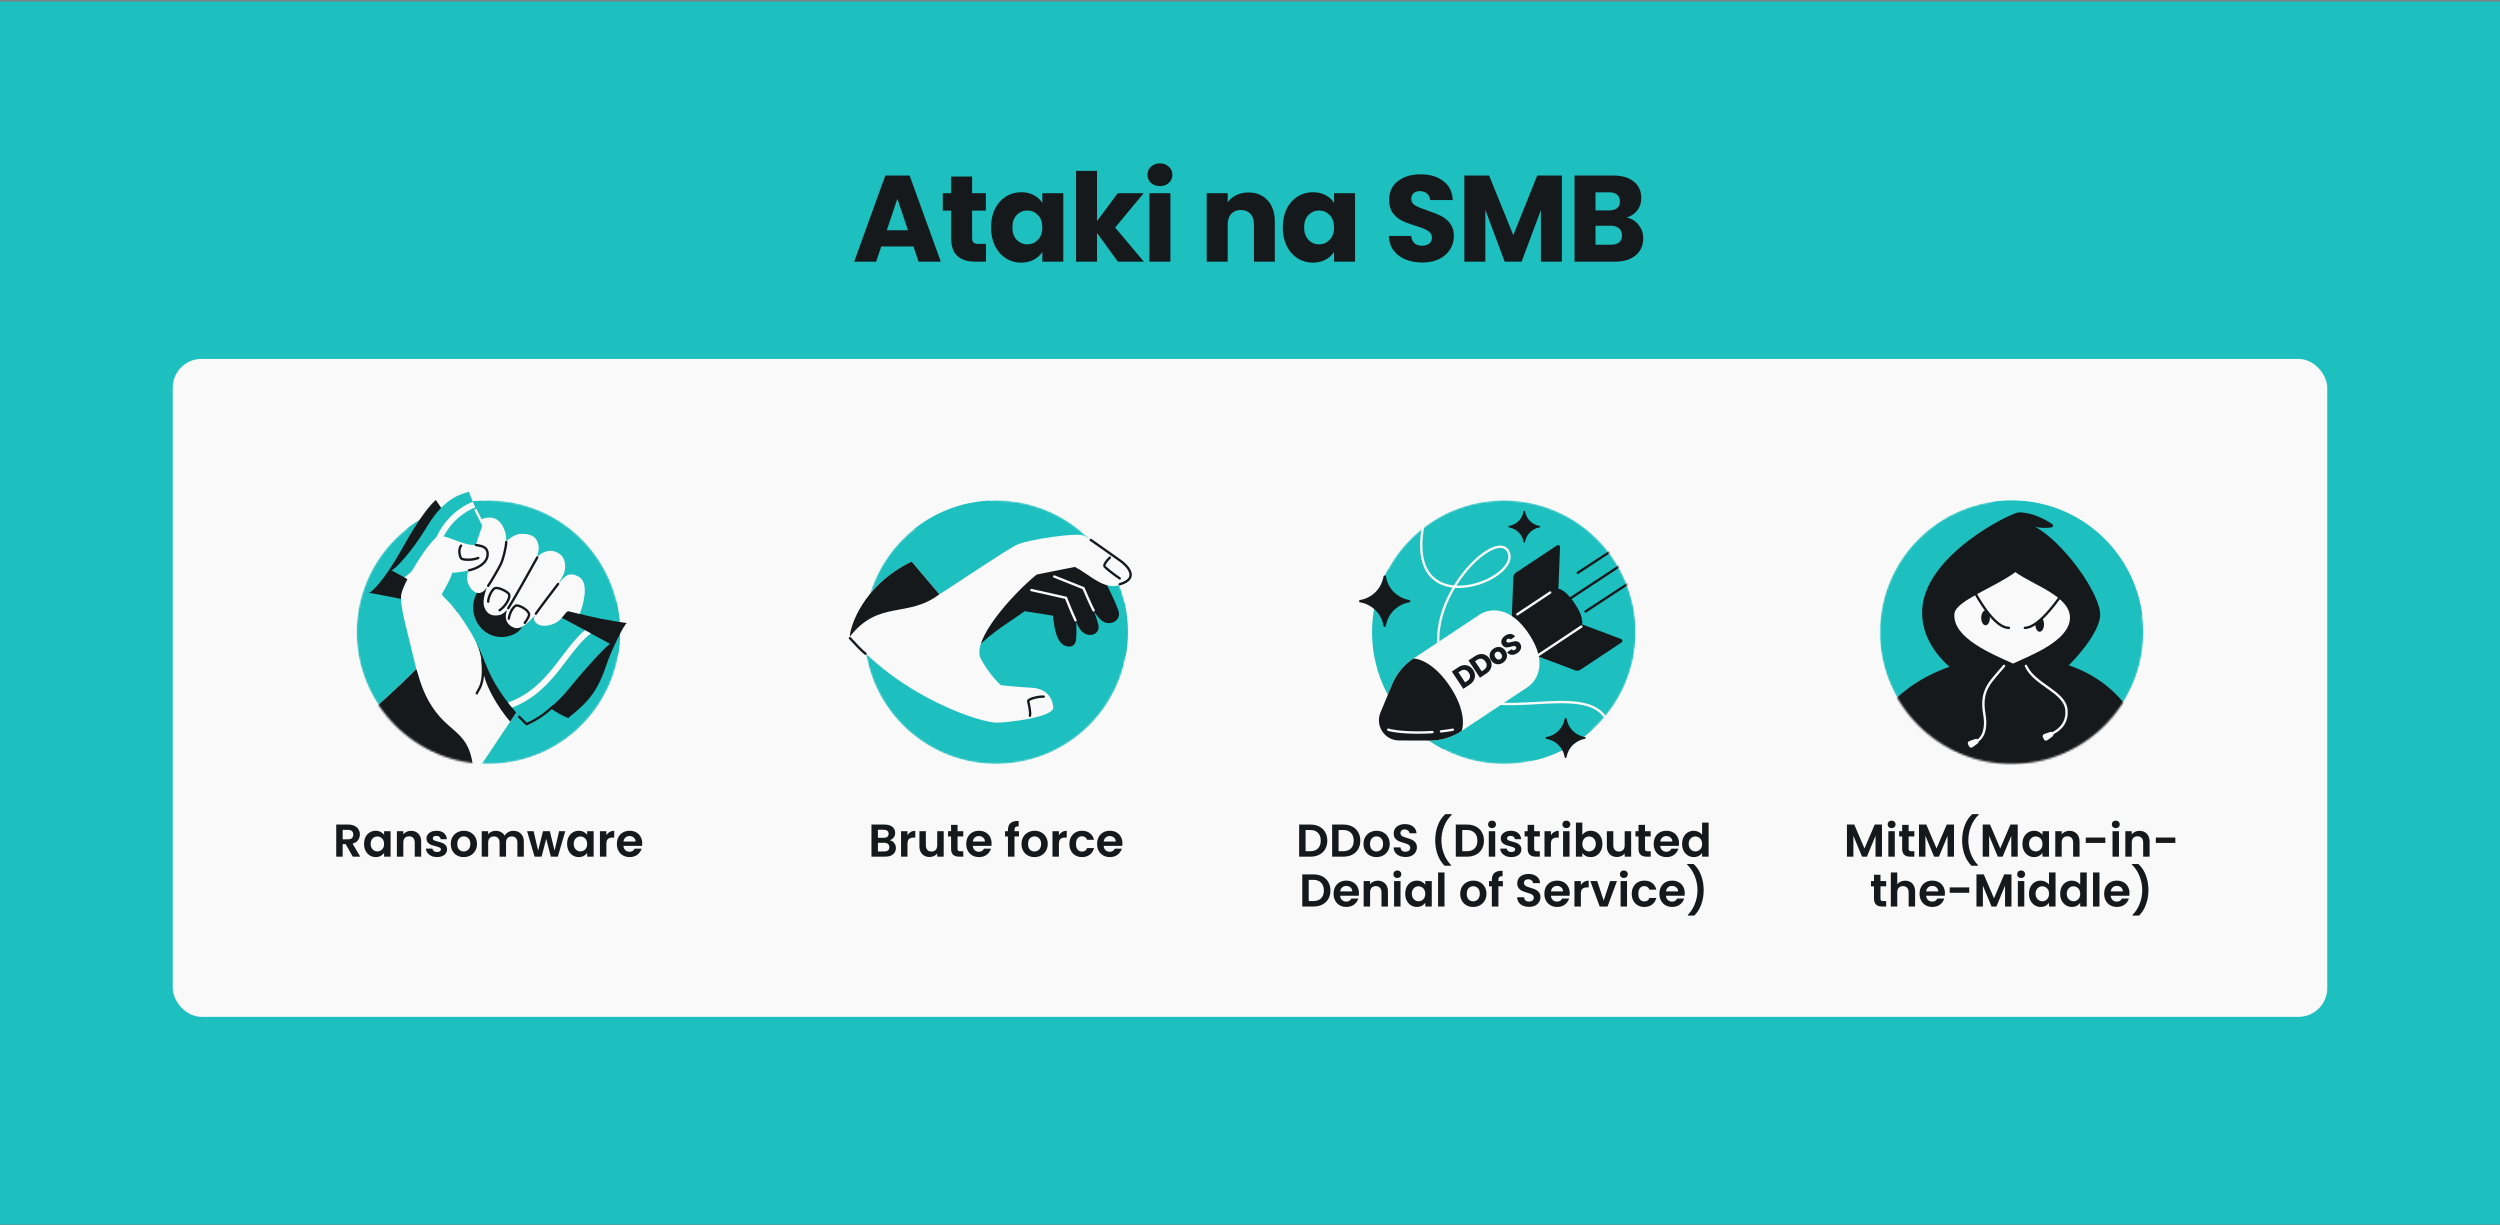 <svg width="1304" height="639" viewBox="0 0 1304 639" fill="none" xmlns="http://www.w3.org/2000/svg">
<rect x="0" y="0" width="1304" height="639" fill="#808080" stroke="none"/>
<rect width="1304" height="638" transform="matrix(-1 0 0 -1 1304 638.744)" fill="#1EBFBF"/>
<rect x="90.102" y="187.207" width="1123.8" height="343.181" rx="15" fill="#F9F9F9"/>
<path d="M184.015 446.843L180.319 440.315H178.735V446.843H175.375V430.091H181.663C182.959 430.091 184.063 430.323 184.975 430.787C185.887 431.235 186.567 431.851 187.015 432.635C187.479 433.403 187.711 434.267 187.711 435.227C187.711 436.331 187.391 437.331 186.751 438.227C186.111 439.107 185.159 439.715 183.895 440.051L187.903 446.843H184.015ZM178.735 437.795H181.543C182.455 437.795 183.135 437.579 183.583 437.147C184.031 436.699 184.255 436.083 184.255 435.299C184.255 434.531 184.031 433.939 183.583 433.523C183.135 433.091 182.455 432.875 181.543 432.875H178.735V437.795ZM189.886 440.147C189.886 438.803 190.15 437.611 190.678 436.571C191.222 435.531 191.95 434.731 192.862 434.171C193.79 433.611 194.822 433.331 195.958 433.331C196.95 433.331 197.814 433.531 198.55 433.931C199.302 434.331 199.902 434.835 200.35 435.443V433.547H203.734V446.843H200.35V444.899C199.918 445.523 199.318 446.043 198.55 446.459C197.798 446.859 196.926 447.059 195.934 447.059C194.814 447.059 193.79 446.771 192.862 446.195C191.95 445.619 191.222 444.811 190.678 443.771C190.15 442.715 189.886 441.507 189.886 440.147ZM200.35 440.195C200.35 439.379 200.19 438.683 199.87 438.107C199.55 437.515 199.118 437.067 198.574 436.763C198.03 436.443 197.446 436.283 196.822 436.283C196.198 436.283 195.622 436.435 195.094 436.739C194.566 437.043 194.134 437.491 193.798 438.083C193.478 438.659 193.318 439.347 193.318 440.147C193.318 440.947 193.478 441.651 193.798 442.259C194.134 442.851 194.566 443.307 195.094 443.627C195.638 443.947 196.214 444.107 196.822 444.107C197.446 444.107 198.03 443.955 198.574 443.651C199.118 443.331 199.55 442.883 199.87 442.307C200.19 441.715 200.35 441.011 200.35 440.195ZM214.384 433.355C215.968 433.355 217.248 433.859 218.224 434.867C219.2 435.859 219.688 437.251 219.688 439.043V446.843H216.328V439.499C216.328 438.443 216.064 437.635 215.536 437.075C215.008 436.499 214.288 436.211 213.376 436.211C212.448 436.211 211.712 436.499 211.168 437.075C210.64 437.635 210.376 438.443 210.376 439.499V446.843H207.016V433.547H210.376V435.203C210.824 434.627 211.392 434.179 212.08 433.859C212.784 433.523 213.552 433.355 214.384 433.355ZM227.971 447.059C226.883 447.059 225.907 446.867 225.043 446.483C224.179 446.083 223.491 445.547 222.979 444.875C222.483 444.203 222.211 443.459 222.163 442.643H225.547C225.611 443.155 225.859 443.579 226.291 443.915C226.739 444.251 227.291 444.419 227.947 444.419C228.587 444.419 229.083 444.291 229.435 444.035C229.803 443.779 229.987 443.451 229.987 443.051C229.987 442.619 229.763 442.299 229.315 442.091C228.883 441.867 228.187 441.627 227.227 441.371C226.235 441.131 225.419 440.883 224.779 440.627C224.155 440.371 223.611 439.979 223.147 439.451C222.699 438.923 222.475 438.211 222.475 437.315C222.475 436.579 222.683 435.907 223.099 435.299C223.531 434.691 224.139 434.211 224.923 433.859C225.723 433.507 226.659 433.331 227.731 433.331C229.315 433.331 230.579 433.731 231.523 434.531C232.467 435.315 232.987 436.379 233.083 437.723H229.867C229.819 437.195 229.595 436.779 229.195 436.475C228.811 436.155 228.291 435.995 227.635 435.995C227.027 435.995 226.555 436.107 226.219 436.331C225.899 436.555 225.739 436.867 225.739 437.267C225.739 437.715 225.963 438.059 226.411 438.299C226.859 438.523 227.555 438.755 228.499 438.995C229.459 439.235 230.251 439.483 230.875 439.739C231.499 439.995 232.035 440.395 232.483 440.939C232.947 441.467 233.187 442.171 233.203 443.051C233.203 443.819 232.987 444.507 232.555 445.115C232.139 445.723 231.531 446.203 230.731 446.555C229.947 446.891 229.027 447.059 227.971 447.059ZM241.865 447.059C240.585 447.059 239.433 446.779 238.409 446.219C237.385 445.643 236.577 444.835 235.985 443.795C235.409 442.755 235.121 441.555 235.121 440.195C235.121 438.835 235.417 437.635 236.009 436.595C236.617 435.555 237.441 434.755 238.481 434.195C239.521 433.619 240.681 433.331 241.961 433.331C243.241 433.331 244.401 433.619 245.441 434.195C246.481 434.755 247.297 435.555 247.889 436.595C248.497 437.635 248.801 438.835 248.801 440.195C248.801 441.555 248.489 442.755 247.865 443.795C247.257 444.835 246.425 445.643 245.369 446.219C244.329 446.779 243.161 447.059 241.865 447.059ZM241.865 444.131C242.473 444.131 243.041 443.987 243.569 443.699C244.113 443.395 244.545 442.947 244.865 442.355C245.185 441.763 245.345 441.043 245.345 440.195C245.345 438.931 245.009 437.963 244.337 437.291C243.681 436.603 242.873 436.259 241.913 436.259C240.953 436.259 240.145 436.603 239.489 437.291C238.849 437.963 238.529 438.931 238.529 440.195C238.529 441.459 238.841 442.435 239.465 443.123C240.105 443.795 240.905 444.131 241.865 444.131ZM267.778 433.355C269.41 433.355 270.722 433.859 271.714 434.867C272.722 435.859 273.226 437.251 273.226 439.043V446.843H269.866V439.499C269.866 438.459 269.602 437.667 269.074 437.123C268.546 436.563 267.826 436.283 266.914 436.283C266.002 436.283 265.274 436.563 264.73 437.123C264.202 437.667 263.938 438.459 263.938 439.499V446.843H260.578V439.499C260.578 438.459 260.314 437.667 259.786 437.123C259.258 436.563 258.538 436.283 257.626 436.283C256.698 436.283 255.962 436.563 255.418 437.123C254.89 437.667 254.626 438.459 254.626 439.499V446.843H251.266V433.547H254.626V435.155C255.058 434.595 255.61 434.155 256.282 433.835C256.97 433.515 257.722 433.355 258.538 433.355C259.578 433.355 260.506 433.579 261.322 434.027C262.138 434.459 262.77 435.083 263.218 435.899C263.65 435.131 264.274 434.515 265.09 434.051C265.922 433.587 266.818 433.355 267.778 433.355ZM294.846 433.547L290.958 446.843H287.334L284.91 437.555L282.486 446.843H278.838L274.926 433.547H278.334L280.686 443.675L283.23 433.547H286.782L289.278 443.651L291.63 433.547H294.846ZM295.8 440.147C295.8 438.803 296.064 437.611 296.592 436.571C297.136 435.531 297.864 434.731 298.776 434.171C299.704 433.611 300.736 433.331 301.872 433.331C302.864 433.331 303.728 433.531 304.464 433.931C305.216 434.331 305.816 434.835 306.264 435.443V433.547H309.648V446.843H306.264V444.899C305.832 445.523 305.232 446.043 304.464 446.459C303.712 446.859 302.84 447.059 301.848 447.059C300.728 447.059 299.704 446.771 298.776 446.195C297.864 445.619 297.136 444.811 296.592 443.771C296.064 442.715 295.8 441.507 295.8 440.147ZM306.264 440.195C306.264 439.379 306.104 438.683 305.784 438.107C305.464 437.515 305.032 437.067 304.488 436.763C303.944 436.443 303.36 436.283 302.736 436.283C302.112 436.283 301.536 436.435 301.008 436.739C300.48 437.043 300.048 437.491 299.712 438.083C299.392 438.659 299.232 439.347 299.232 440.147C299.232 440.947 299.392 441.651 299.712 442.259C300.048 442.851 300.48 443.307 301.008 443.627C301.552 443.947 302.128 444.107 302.736 444.107C303.36 444.107 303.944 443.955 304.488 443.651C305.032 443.331 305.464 442.883 305.784 442.307C306.104 441.715 306.264 441.011 306.264 440.195ZM316.29 435.611C316.722 434.907 317.282 434.355 317.97 433.955C318.674 433.555 319.474 433.355 320.37 433.355V436.883H319.482C318.426 436.883 317.626 437.131 317.082 437.627C316.554 438.123 316.29 438.987 316.29 440.219V446.843H312.93V433.547H316.29V435.611ZM334.993 439.907C334.993 440.387 334.961 440.819 334.897 441.203H325.177C325.257 442.163 325.593 442.915 326.185 443.459C326.777 444.003 327.505 444.275 328.369 444.275C329.617 444.275 330.505 443.739 331.033 442.667H334.657C334.273 443.947 333.537 445.003 332.449 445.835C331.361 446.651 330.025 447.059 328.441 447.059C327.161 447.059 326.009 446.779 324.985 446.219C323.977 445.643 323.185 444.835 322.609 443.795C322.049 442.755 321.769 441.555 321.769 440.195C321.769 438.819 322.049 437.611 322.609 436.571C323.169 435.531 323.953 434.731 324.961 434.171C325.969 433.611 327.129 433.331 328.441 433.331C329.705 433.331 330.833 433.603 331.825 434.147C332.833 434.691 333.609 435.467 334.153 436.475C334.713 437.467 334.993 438.611 334.993 439.907ZM331.513 438.947C331.497 438.083 331.185 437.395 330.577 436.883C329.969 436.355 329.225 436.091 328.345 436.091C327.513 436.091 326.809 436.347 326.233 436.859C325.673 437.355 325.329 438.051 325.201 438.947H331.513Z" fill="#16191C"/>
<path d="M683.494 430.091C685.254 430.091 686.798 430.435 688.126 431.123C689.47 431.811 690.502 432.795 691.222 434.075C691.958 435.339 692.326 436.811 692.326 438.491C692.326 440.171 691.958 441.643 691.222 442.907C690.502 444.155 689.47 445.123 688.126 445.811C686.798 446.499 685.254 446.843 683.494 446.843H677.638V430.091H683.494ZM683.374 443.987C685.134 443.987 686.494 443.507 687.454 442.547C688.414 441.587 688.894 440.235 688.894 438.491C688.894 436.747 688.414 435.387 687.454 434.411C686.494 433.419 685.134 432.923 683.374 432.923H680.998V443.987H683.374ZM700.697 430.091C702.457 430.091 704.001 430.435 705.329 431.123C706.673 431.811 707.705 432.795 708.425 434.075C709.161 435.339 709.529 436.811 709.529 438.491C709.529 440.171 709.161 441.643 708.425 442.907C707.705 444.155 706.673 445.123 705.329 445.811C704.001 446.499 702.457 446.843 700.697 446.843H694.841V430.091H700.697ZM700.577 443.987C702.337 443.987 703.697 443.507 704.657 442.547C705.617 441.587 706.097 440.235 706.097 438.491C706.097 436.747 705.617 435.387 704.657 434.411C703.697 433.419 702.337 432.923 700.577 432.923H698.201V443.987H700.577ZM717.948 447.059C716.668 447.059 715.516 446.779 714.492 446.219C713.468 445.643 712.66 444.835 712.068 443.795C711.492 442.755 711.204 441.555 711.204 440.195C711.204 438.835 711.5 437.635 712.092 436.595C712.7 435.555 713.524 434.755 714.564 434.195C715.604 433.619 716.764 433.331 718.044 433.331C719.324 433.331 720.484 433.619 721.524 434.195C722.564 434.755 723.38 435.555 723.972 436.595C724.58 437.635 724.884 438.835 724.884 440.195C724.884 441.555 724.572 442.755 723.948 443.795C723.34 444.835 722.508 445.643 721.452 446.219C720.412 446.779 719.244 447.059 717.948 447.059ZM717.948 444.131C718.556 444.131 719.124 443.987 719.652 443.699C720.196 443.395 720.628 442.947 720.948 442.355C721.268 441.763 721.428 441.043 721.428 440.195C721.428 438.931 721.092 437.963 720.42 437.291C719.764 436.603 718.956 436.259 717.996 436.259C717.036 436.259 716.228 436.603 715.572 437.291C714.932 437.963 714.612 438.931 714.612 440.195C714.612 441.459 714.924 442.435 715.548 443.123C716.188 443.795 716.988 444.131 717.948 444.131ZM733.133 447.011C731.965 447.011 730.909 446.811 729.965 446.411C729.037 446.011 728.301 445.435 727.757 444.683C727.213 443.931 726.933 443.043 726.917 442.019H730.517C730.565 442.707 730.805 443.251 731.237 443.651C731.685 444.051 732.293 444.251 733.061 444.251C733.845 444.251 734.461 444.067 734.909 443.699C735.357 443.315 735.581 442.819 735.581 442.211C735.581 441.715 735.429 441.307 735.125 440.987C734.821 440.667 734.437 440.419 733.973 440.243C733.525 440.051 732.901 439.843 732.101 439.619C731.013 439.299 730.125 438.987 729.437 438.683C728.765 438.363 728.181 437.891 727.685 437.267C727.205 436.627 726.965 435.779 726.965 434.723C726.965 433.731 727.213 432.867 727.709 432.131C728.205 431.395 728.901 430.835 729.797 430.451C730.693 430.051 731.717 429.851 732.869 429.851C734.597 429.851 735.997 430.275 737.069 431.123C738.157 431.955 738.757 433.123 738.869 434.627H735.173C735.141 434.051 734.893 433.579 734.429 433.211C733.981 432.827 733.381 432.635 732.629 432.635C731.973 432.635 731.445 432.803 731.045 433.139C730.661 433.475 730.469 433.963 730.469 434.603C730.469 435.051 730.613 435.427 730.901 435.731C731.205 436.019 731.573 436.259 732.005 436.451C732.453 436.627 733.077 436.835 733.877 437.075C734.965 437.395 735.853 437.715 736.541 438.035C737.229 438.355 737.821 438.835 738.317 439.475C738.813 440.115 739.061 440.955 739.061 441.995C739.061 442.891 738.829 443.723 738.365 444.491C737.901 445.259 737.221 445.875 736.325 446.339C735.429 446.787 734.365 447.011 733.133 447.011ZM753.5 451.571C751.948 450.067 750.74 448.147 749.876 445.811C749.028 443.475 748.604 440.971 748.604 438.299C748.604 435.563 749.052 432.995 749.948 430.595C750.844 428.179 752.148 426.203 753.86 424.667H757.244V424.979C755.484 426.659 754.14 428.675 753.212 431.027C752.3 433.379 751.844 435.803 751.844 438.299C751.844 440.731 752.276 443.083 753.14 445.355C754.02 447.611 755.268 449.571 756.884 451.235V451.571H753.5ZM765.197 430.091C766.957 430.091 768.501 430.435 769.829 431.123C771.173 431.811 772.205 432.795 772.925 434.075C773.661 435.339 774.029 436.811 774.029 438.491C774.029 440.171 773.661 441.643 772.925 442.907C772.205 444.155 771.173 445.123 769.829 445.811C768.501 446.499 766.957 446.843 765.197 446.843H759.341V430.091H765.197ZM765.077 443.987C766.837 443.987 768.197 443.507 769.157 442.547C770.117 441.587 770.597 440.235 770.597 438.491C770.597 436.747 770.117 435.387 769.157 434.411C768.197 433.419 766.837 432.923 765.077 432.923H762.701V443.987H765.077ZM778.248 431.963C777.656 431.963 777.16 431.779 776.76 431.411C776.376 431.027 776.184 430.555 776.184 429.995C776.184 429.435 776.376 428.971 776.76 428.603C777.16 428.219 777.656 428.027 778.248 428.027C778.84 428.027 779.328 428.219 779.712 428.603C780.112 428.971 780.312 429.435 780.312 429.995C780.312 430.555 780.112 431.027 779.712 431.411C779.328 431.779 778.84 431.963 778.248 431.963ZM779.904 433.547V446.843H776.544V433.547H779.904ZM788.312 447.059C787.224 447.059 786.248 446.867 785.384 446.483C784.52 446.083 783.832 445.547 783.32 444.875C782.824 444.203 782.552 443.459 782.504 442.643H785.888C785.952 443.155 786.2 443.579 786.632 443.915C787.08 444.251 787.632 444.419 788.288 444.419C788.928 444.419 789.424 444.291 789.776 444.035C790.144 443.779 790.328 443.451 790.328 443.051C790.328 442.619 790.104 442.299 789.656 442.091C789.224 441.867 788.528 441.627 787.568 441.371C786.576 441.131 785.76 440.883 785.12 440.627C784.496 440.371 783.952 439.979 783.488 439.451C783.04 438.923 782.816 438.211 782.816 437.315C782.816 436.579 783.024 435.907 783.44 435.299C783.872 434.691 784.48 434.211 785.264 433.859C786.064 433.507 787 433.331 788.072 433.331C789.656 433.331 790.92 433.731 791.864 434.531C792.808 435.315 793.328 436.379 793.424 437.723H790.208C790.16 437.195 789.936 436.779 789.536 436.475C789.152 436.155 788.632 435.995 787.976 435.995C787.368 435.995 786.896 436.107 786.56 436.331C786.24 436.555 786.08 436.867 786.08 437.267C786.08 437.715 786.304 438.059 786.752 438.299C787.2 438.523 787.896 438.755 788.84 438.995C789.8 439.235 790.592 439.483 791.216 439.739C791.84 439.995 792.376 440.395 792.824 440.939C793.288 441.467 793.528 442.171 793.544 443.051C793.544 443.819 793.328 444.507 792.896 445.115C792.48 445.723 791.872 446.203 791.072 446.555C790.288 446.891 789.368 447.059 788.312 447.059ZM800.214 436.307V442.739C800.214 443.187 800.318 443.515 800.526 443.723C800.75 443.915 801.118 444.011 801.63 444.011H803.19V446.843H801.078C798.246 446.843 796.83 445.467 796.83 442.715V436.307H795.246V433.547H796.83V430.259H800.214V433.547H803.19V436.307H800.214ZM808.966 435.611C809.398 434.907 809.958 434.355 810.646 433.955C811.35 433.555 812.15 433.355 813.046 433.355V436.883H812.158C811.102 436.883 810.302 437.131 809.758 437.627C809.23 438.123 808.966 438.987 808.966 440.219V446.843H805.606V433.547H808.966V435.611ZM817.013 431.963C816.421 431.963 815.925 431.779 815.525 431.411C815.141 431.027 814.949 430.555 814.949 429.995C814.949 429.435 815.141 428.971 815.525 428.603C815.925 428.219 816.421 428.027 817.013 428.027C817.605 428.027 818.093 428.219 818.477 428.603C818.877 428.971 819.077 429.435 819.077 429.995C819.077 430.555 818.877 431.027 818.477 431.411C818.093 431.779 817.605 431.963 817.013 431.963ZM818.669 433.547V446.843H815.309V433.547H818.669ZM825.349 435.491C825.781 434.851 826.373 434.331 827.125 433.931C827.893 433.531 828.765 433.331 829.741 433.331C830.877 433.331 831.901 433.611 832.813 434.171C833.741 434.731 834.469 435.531 834.997 436.571C835.541 437.595 835.813 438.787 835.813 440.147C835.813 441.507 835.541 442.715 834.997 443.771C834.469 444.811 833.741 445.619 832.813 446.195C831.901 446.771 830.877 447.059 829.741 447.059C828.749 447.059 827.877 446.867 827.125 446.483C826.389 446.083 825.797 445.571 825.349 444.947V446.843H821.989V429.083H825.349V435.491ZM832.381 440.147C832.381 439.347 832.213 438.659 831.877 438.083C831.557 437.491 831.125 437.043 830.581 436.739C830.053 436.435 829.477 436.283 828.853 436.283C828.245 436.283 827.669 436.443 827.125 436.763C826.597 437.067 826.165 437.515 825.829 438.107C825.509 438.699 825.349 439.395 825.349 440.195C825.349 440.995 825.509 441.691 825.829 442.283C826.165 442.875 826.597 443.331 827.125 443.651C827.669 443.955 828.245 444.107 828.853 444.107C829.477 444.107 830.053 443.947 830.581 443.627C831.125 443.307 831.557 442.851 831.877 442.259C832.213 441.667 832.381 440.963 832.381 440.147ZM850.807 433.547V446.843H847.423V445.163C846.991 445.739 846.423 446.195 845.719 446.531C845.031 446.851 844.279 447.011 843.463 447.011C842.423 447.011 841.503 446.795 840.703 446.363C839.903 445.915 839.271 445.267 838.807 444.419C838.359 443.555 838.135 442.531 838.135 441.347V433.547H841.495V440.867C841.495 441.923 841.759 442.739 842.287 443.315C842.815 443.875 843.535 444.155 844.447 444.155C845.375 444.155 846.103 443.875 846.631 443.315C847.159 442.739 847.423 441.923 847.423 440.867V433.547H850.807ZM858.034 436.307V442.739C858.034 443.187 858.138 443.515 858.346 443.723C858.57 443.915 858.938 444.011 859.45 444.011H861.01V446.843H858.898C856.066 446.843 854.65 445.467 854.65 442.715V436.307H853.066V433.547H854.65V430.259H858.034V433.547H861.01V436.307H858.034ZM875.787 439.907C875.787 440.387 875.755 440.819 875.691 441.203H865.971C866.051 442.163 866.387 442.915 866.979 443.459C867.571 444.003 868.299 444.275 869.163 444.275C870.411 444.275 871.299 443.739 871.827 442.667H875.451C875.067 443.947 874.331 445.003 873.243 445.835C872.155 446.651 870.819 447.059 869.235 447.059C867.955 447.059 866.803 446.779 865.779 446.219C864.771 445.643 863.979 444.835 863.403 443.795C862.843 442.755 862.563 441.555 862.563 440.195C862.563 438.819 862.843 437.611 863.403 436.571C863.963 435.531 864.747 434.731 865.755 434.171C866.763 433.611 867.923 433.331 869.235 433.331C870.499 433.331 871.627 433.603 872.619 434.147C873.627 434.691 874.403 435.467 874.947 436.475C875.507 437.467 875.787 438.611 875.787 439.907ZM872.307 438.947C872.291 438.083 871.979 437.395 871.371 436.883C870.763 436.355 870.019 436.091 869.139 436.091C868.307 436.091 867.603 436.347 867.027 436.859C866.467 437.355 866.123 438.051 865.995 438.947H872.307ZM877.375 440.147C877.375 438.803 877.639 437.611 878.167 436.571C878.711 435.531 879.447 434.731 880.375 434.171C881.303 433.611 882.335 433.331 883.471 433.331C884.335 433.331 885.159 433.523 885.943 433.907C886.727 434.275 887.351 434.771 887.815 435.395V429.083H891.223V446.843H887.815V444.875C887.399 445.531 886.815 446.059 886.063 446.459C885.311 446.859 884.439 447.059 883.447 447.059C882.327 447.059 881.303 446.771 880.375 446.195C879.447 445.619 878.711 444.811 878.167 443.771C877.639 442.715 877.375 441.507 877.375 440.147ZM887.839 440.195C887.839 439.379 887.679 438.683 887.359 438.107C887.039 437.515 886.607 437.067 886.063 436.763C885.519 436.443 884.935 436.283 884.311 436.283C883.687 436.283 883.111 436.435 882.583 436.739C882.055 437.043 881.623 437.491 881.287 438.083C880.967 438.659 880.807 439.347 880.807 440.147C880.807 440.947 880.967 441.651 881.287 442.259C881.623 442.851 882.055 443.307 882.583 443.627C883.127 443.947 883.703 444.107 884.311 444.107C884.935 444.107 885.519 443.955 886.063 443.651C886.607 443.331 887.039 442.883 887.359 442.307C887.679 441.715 887.839 441.011 887.839 440.195ZM685.122 456.091C686.882 456.091 688.426 456.435 689.754 457.123C691.098 457.811 692.13 458.795 692.85 460.075C693.586 461.339 693.954 462.811 693.954 464.491C693.954 466.171 693.586 467.643 692.85 468.907C692.13 470.155 691.098 471.123 689.754 471.811C688.426 472.499 686.882 472.843 685.122 472.843H679.266V456.091H685.122ZM685.002 469.987C686.762 469.987 688.122 469.507 689.082 468.547C690.042 467.587 690.522 466.235 690.522 464.491C690.522 462.747 690.042 461.387 689.082 460.411C688.122 459.419 686.762 458.923 685.002 458.923H682.626V469.987H685.002ZM708.83 465.907C708.83 466.387 708.798 466.819 708.734 467.203H699.014C699.094 468.163 699.43 468.915 700.022 469.459C700.614 470.003 701.342 470.275 702.206 470.275C703.454 470.275 704.342 469.739 704.87 468.667H708.494C708.11 469.947 707.374 471.003 706.286 471.835C705.198 472.651 703.862 473.059 702.278 473.059C700.998 473.059 699.846 472.779 698.822 472.219C697.814 471.643 697.022 470.835 696.446 469.795C695.886 468.755 695.606 467.555 695.606 466.195C695.606 464.819 695.886 463.611 696.446 462.571C697.006 461.531 697.79 460.731 698.798 460.171C699.806 459.611 700.966 459.331 702.278 459.331C703.542 459.331 704.67 459.603 705.662 460.147C706.67 460.691 707.446 461.467 707.99 462.475C708.55 463.467 708.83 464.611 708.83 465.907ZM705.35 464.947C705.334 464.083 705.022 463.395 704.414 462.883C703.806 462.355 703.062 462.091 702.182 462.091C701.35 462.091 700.646 462.347 700.07 462.859C699.51 463.355 699.166 464.051 699.038 464.947H705.35ZM718.65 459.355C720.234 459.355 721.514 459.859 722.49 460.867C723.466 461.859 723.954 463.251 723.954 465.043V472.843H720.594V465.499C720.594 464.443 720.33 463.635 719.802 463.075C719.274 462.499 718.554 462.211 717.642 462.211C716.714 462.211 715.978 462.499 715.434 463.075C714.906 463.635 714.642 464.443 714.642 465.499V472.843H711.282V459.547H714.642V461.203C715.09 460.627 715.658 460.179 716.346 459.859C717.05 459.523 717.818 459.355 718.65 459.355ZM728.853 457.963C728.261 457.963 727.765 457.779 727.365 457.411C726.981 457.027 726.789 456.555 726.789 455.995C726.789 455.435 726.981 454.971 727.365 454.603C727.765 454.219 728.261 454.027 728.853 454.027C729.445 454.027 729.933 454.219 730.317 454.603C730.717 454.971 730.917 455.435 730.917 455.995C730.917 456.555 730.717 457.027 730.317 457.411C729.933 457.779 729.445 457.963 728.853 457.963ZM730.509 459.547V472.843H727.149V459.547H730.509ZM732.965 466.147C732.965 464.803 733.229 463.611 733.757 462.571C734.301 461.531 735.029 460.731 735.941 460.171C736.869 459.611 737.901 459.331 739.037 459.331C740.029 459.331 740.893 459.531 741.629 459.931C742.381 460.331 742.981 460.835 743.429 461.443V459.547H746.813V472.843H743.429V470.899C742.997 471.523 742.397 472.043 741.629 472.459C740.877 472.859 740.005 473.059 739.013 473.059C737.893 473.059 736.869 472.771 735.941 472.195C735.029 471.619 734.301 470.811 733.757 469.771C733.229 468.715 732.965 467.507 732.965 466.147ZM743.429 466.195C743.429 465.379 743.269 464.683 742.949 464.107C742.629 463.515 742.197 463.067 741.653 462.763C741.109 462.443 740.525 462.283 739.901 462.283C739.277 462.283 738.701 462.435 738.173 462.739C737.645 463.043 737.213 463.491 736.877 464.083C736.557 464.659 736.397 465.347 736.397 466.147C736.397 466.947 736.557 467.651 736.877 468.259C737.213 468.851 737.645 469.307 738.173 469.627C738.717 469.947 739.293 470.107 739.901 470.107C740.525 470.107 741.109 469.955 741.653 469.651C742.197 469.331 742.629 468.883 742.949 468.307C743.269 467.715 743.429 467.011 743.429 466.195ZM753.455 455.083V472.843H750.095V455.083H753.455ZM768.397 473.059C767.117 473.059 765.965 472.779 764.941 472.219C763.917 471.643 763.109 470.835 762.517 469.795C761.941 468.755 761.653 467.555 761.653 466.195C761.653 464.835 761.949 463.635 762.541 462.595C763.149 461.555 763.973 460.755 765.013 460.195C766.053 459.619 767.213 459.331 768.493 459.331C769.773 459.331 770.933 459.619 771.973 460.195C773.013 460.755 773.829 461.555 774.421 462.595C775.029 463.635 775.333 464.835 775.333 466.195C775.333 467.555 775.021 468.755 774.397 469.795C773.789 470.835 772.957 471.643 771.901 472.219C770.861 472.779 769.693 473.059 768.397 473.059ZM768.397 470.131C769.005 470.131 769.573 469.987 770.101 469.699C770.645 469.395 771.077 468.947 771.397 468.355C771.717 467.763 771.877 467.043 771.877 466.195C771.877 464.931 771.541 463.963 770.869 463.291C770.213 462.603 769.405 462.259 768.445 462.259C767.485 462.259 766.677 462.603 766.021 463.291C765.381 463.963 765.061 464.931 765.061 466.195C765.061 467.459 765.373 468.435 765.997 469.123C766.637 469.795 767.437 470.131 768.397 470.131ZM783.894 462.307H781.566V472.843H778.158V462.307H776.646V459.547H778.158V458.875C778.158 457.243 778.622 456.043 779.55 455.275C780.478 454.507 781.878 454.147 783.75 454.195V457.027C782.934 457.011 782.366 457.147 782.046 457.435C781.726 457.723 781.566 458.243 781.566 458.995V459.547H783.894V462.307ZM797.574 473.011C796.406 473.011 795.35 472.811 794.406 472.411C793.478 472.011 792.742 471.435 792.198 470.683C791.654 469.931 791.374 469.043 791.358 468.019H794.958C795.006 468.707 795.246 469.251 795.678 469.651C796.126 470.051 796.734 470.251 797.502 470.251C798.286 470.251 798.902 470.067 799.35 469.699C799.798 469.315 800.022 468.819 800.022 468.211C800.022 467.715 799.87 467.307 799.566 466.987C799.262 466.667 798.878 466.419 798.414 466.243C797.966 466.051 797.342 465.843 796.542 465.619C795.454 465.299 794.566 464.987 793.878 464.683C793.206 464.363 792.622 463.891 792.126 463.267C791.646 462.627 791.406 461.779 791.406 460.723C791.406 459.731 791.654 458.867 792.15 458.131C792.646 457.395 793.342 456.835 794.238 456.451C795.134 456.051 796.158 455.851 797.31 455.851C799.038 455.851 800.438 456.275 801.51 457.123C802.598 457.955 803.198 459.123 803.31 460.627H799.614C799.582 460.051 799.334 459.579 798.87 459.211C798.422 458.827 797.822 458.635 797.07 458.635C796.414 458.635 795.886 458.803 795.486 459.139C795.102 459.475 794.91 459.963 794.91 460.603C794.91 461.051 795.054 461.427 795.342 461.731C795.646 462.019 796.014 462.259 796.446 462.451C796.894 462.627 797.518 462.835 798.318 463.075C799.406 463.395 800.294 463.715 800.982 464.035C801.67 464.355 802.262 464.835 802.758 465.475C803.254 466.115 803.502 466.955 803.502 467.995C803.502 468.891 803.27 469.723 802.806 470.491C802.342 471.259 801.662 471.875 800.766 472.339C799.87 472.787 798.806 473.011 797.574 473.011ZM818.775 465.907C818.775 466.387 818.743 466.819 818.679 467.203H808.959C809.039 468.163 809.375 468.915 809.967 469.459C810.559 470.003 811.287 470.275 812.151 470.275C813.399 470.275 814.287 469.739 814.815 468.667H818.439C818.055 469.947 817.319 471.003 816.231 471.835C815.143 472.651 813.807 473.059 812.223 473.059C810.943 473.059 809.791 472.779 808.767 472.219C807.759 471.643 806.967 470.835 806.391 469.795C805.831 468.755 805.551 467.555 805.551 466.195C805.551 464.819 805.831 463.611 806.391 462.571C806.951 461.531 807.735 460.731 808.743 460.171C809.751 459.611 810.911 459.331 812.223 459.331C813.487 459.331 814.615 459.603 815.607 460.147C816.615 460.691 817.391 461.467 817.935 462.475C818.495 463.467 818.775 464.611 818.775 465.907ZM815.295 464.947C815.279 464.083 814.967 463.395 814.359 462.883C813.751 462.355 813.007 462.091 812.127 462.091C811.295 462.091 810.591 462.347 810.015 462.859C809.455 463.355 809.111 464.051 808.983 464.947H815.295ZM824.587 461.611C825.019 460.907 825.579 460.355 826.267 459.955C826.971 459.555 827.771 459.355 828.667 459.355V462.883H827.779C826.723 462.883 825.923 463.131 825.379 463.627C824.851 464.123 824.587 464.987 824.587 466.219V472.843H821.227V459.547H824.587V461.611ZM836.475 469.747L839.835 459.547H843.411L838.491 472.843H834.411L829.515 459.547H833.115L836.475 469.747ZM847.002 457.963C846.41 457.963 845.914 457.779 845.514 457.411C845.13 457.027 844.938 456.555 844.938 455.995C844.938 455.435 845.13 454.971 845.514 454.603C845.914 454.219 846.41 454.027 847.002 454.027C847.594 454.027 848.082 454.219 848.466 454.603C848.866 454.971 849.066 455.435 849.066 455.995C849.066 456.555 848.866 457.027 848.466 457.411C848.082 457.779 847.594 457.963 847.002 457.963ZM848.658 459.547V472.843H845.298V459.547H848.658ZM851.113 466.195C851.113 464.819 851.393 463.619 851.953 462.595C852.513 461.555 853.289 460.755 854.281 460.195C855.273 459.619 856.409 459.331 857.689 459.331C859.337 459.331 860.697 459.747 861.769 460.579C862.857 461.395 863.585 462.547 863.953 464.035H860.329C860.137 463.459 859.809 463.011 859.345 462.691C858.897 462.355 858.337 462.187 857.665 462.187C856.705 462.187 855.945 462.539 855.385 463.243C854.825 463.931 854.545 464.915 854.545 466.195C854.545 467.459 854.825 468.443 855.385 469.147C855.945 469.835 856.705 470.179 857.665 470.179C859.025 470.179 859.913 469.571 860.329 468.355H863.953C863.585 469.795 862.857 470.939 861.769 471.787C860.681 472.635 859.321 473.059 857.689 473.059C856.409 473.059 855.273 472.779 854.281 472.219C853.289 471.643 852.513 470.843 851.953 469.819C851.393 468.779 851.113 467.571 851.113 466.195ZM878.775 465.907C878.775 466.387 878.743 466.819 878.679 467.203H868.959C869.039 468.163 869.375 468.915 869.967 469.459C870.559 470.003 871.287 470.275 872.151 470.275C873.399 470.275 874.287 469.739 874.815 468.667H878.439C878.055 469.947 877.319 471.003 876.231 471.835C875.143 472.651 873.807 473.059 872.223 473.059C870.943 473.059 869.791 472.779 868.767 472.219C867.759 471.643 866.967 470.835 866.391 469.795C865.831 468.755 865.551 467.555 865.551 466.195C865.551 464.819 865.831 463.611 866.391 462.571C866.951 461.531 867.735 460.731 868.743 460.171C869.751 459.611 870.911 459.331 872.223 459.331C873.487 459.331 874.615 459.603 875.607 460.147C876.615 460.691 877.391 461.467 877.935 462.475C878.495 463.467 878.775 464.611 878.775 465.907ZM875.295 464.947C875.279 464.083 874.967 463.395 874.359 462.883C873.751 462.355 873.007 462.091 872.127 462.091C871.295 462.091 870.591 462.347 870.015 462.859C869.455 463.355 869.111 464.051 868.983 464.947H875.295ZM880.363 477.571V477.235C881.979 475.571 883.219 473.611 884.083 471.355C884.963 469.083 885.403 466.731 885.403 464.299C885.403 461.803 884.939 459.379 884.011 457.027C883.099 454.675 881.763 452.659 880.003 450.979V450.667H883.387C885.099 452.203 886.403 454.179 887.299 456.595C888.195 458.995 888.643 461.563 888.643 464.299C888.643 466.971 888.211 469.475 887.347 471.811C886.499 474.147 885.299 476.067 883.747 477.571H880.363Z" fill="#16191C"/>
<path d="M464.065 438.251C465.009 438.427 465.785 438.899 466.393 439.667C467.001 440.435 467.305 441.315 467.305 442.307C467.305 443.203 467.081 443.995 466.633 444.683C466.201 445.355 465.569 445.883 464.737 446.267C463.905 446.651 462.921 446.843 461.785 446.843H454.561V430.091H461.473C462.609 430.091 463.585 430.275 464.401 430.643C465.233 431.011 465.857 431.523 466.273 432.179C466.705 432.835 466.921 433.579 466.921 434.411C466.921 435.387 466.657 436.203 466.129 436.859C465.617 437.515 464.929 437.979 464.065 438.251ZM457.921 437.003H460.993C461.793 437.003 462.409 436.827 462.841 436.475C463.273 436.107 463.489 435.587 463.489 434.915C463.489 434.243 463.273 433.723 462.841 433.355C462.409 432.987 461.793 432.803 460.993 432.803H457.921V437.003ZM461.305 444.107C462.121 444.107 462.753 443.915 463.201 443.531C463.665 443.147 463.897 442.603 463.897 441.899C463.897 441.179 463.657 440.619 463.177 440.219C462.697 439.803 462.049 439.595 461.233 439.595H457.921V444.107H461.305ZM473.343 435.611C473.775 434.907 474.335 434.355 475.023 433.955C475.727 433.555 476.527 433.355 477.423 433.355V436.883H476.535C475.479 436.883 474.679 437.131 474.135 437.627C473.607 438.123 473.343 438.987 473.343 440.219V446.843H469.983V433.547H473.343V435.611ZM492.238 433.547V446.843H488.854V445.163C488.422 445.739 487.854 446.195 487.15 446.531C486.462 446.851 485.71 447.011 484.894 447.011C483.854 447.011 482.934 446.795 482.134 446.363C481.334 445.915 480.702 445.267 480.238 444.419C479.79 443.555 479.566 442.531 479.566 441.347V433.547H482.926V440.867C482.926 441.923 483.19 442.739 483.718 443.315C484.246 443.875 484.966 444.155 485.878 444.155C486.806 444.155 487.534 443.875 488.062 443.315C488.59 442.739 488.854 441.923 488.854 440.867V433.547H492.238ZM499.465 436.307V442.739C499.465 443.187 499.569 443.515 499.777 443.723C500.001 443.915 500.369 444.011 500.881 444.011H502.441V446.843H500.329C497.497 446.843 496.081 445.467 496.081 442.715V436.307H494.497V433.547H496.081V430.259H499.465V433.547H502.441V436.307H499.465ZM517.218 439.907C517.218 440.387 517.186 440.819 517.122 441.203H507.402C507.482 442.163 507.818 442.915 508.41 443.459C509.002 444.003 509.73 444.275 510.594 444.275C511.842 444.275 512.73 443.739 513.258 442.667H516.882C516.498 443.947 515.762 445.003 514.674 445.835C513.586 446.651 512.25 447.059 510.666 447.059C509.386 447.059 508.234 446.779 507.21 446.219C506.202 445.643 505.41 444.835 504.834 443.795C504.274 442.755 503.994 441.555 503.994 440.195C503.994 438.819 504.274 437.611 504.834 436.571C505.394 435.531 506.178 434.731 507.186 434.171C508.194 433.611 509.354 433.331 510.666 433.331C511.93 433.331 513.058 433.603 514.05 434.147C515.058 434.691 515.834 435.467 516.378 436.475C516.938 437.467 517.218 438.611 517.218 439.907ZM513.738 438.947C513.722 438.083 513.41 437.395 512.802 436.883C512.194 436.355 511.45 436.091 510.57 436.091C509.738 436.091 509.034 436.347 508.458 436.859C507.898 437.355 507.554 438.051 507.426 438.947H513.738ZM531.485 436.307H529.157V446.843H525.749V436.307H524.237V433.547H525.749V432.875C525.749 431.243 526.213 430.043 527.141 429.275C528.069 428.507 529.469 428.147 531.341 428.195V431.027C530.525 431.011 529.957 431.147 529.637 431.435C529.317 431.723 529.157 432.243 529.157 432.995V433.547H531.485V436.307ZM539.567 447.059C538.287 447.059 537.135 446.779 536.111 446.219C535.087 445.643 534.279 444.835 533.687 443.795C533.111 442.755 532.823 441.555 532.823 440.195C532.823 438.835 533.119 437.635 533.711 436.595C534.319 435.555 535.143 434.755 536.183 434.195C537.223 433.619 538.383 433.331 539.663 433.331C540.943 433.331 542.103 433.619 543.143 434.195C544.183 434.755 544.999 435.555 545.591 436.595C546.199 437.635 546.503 438.835 546.503 440.195C546.503 441.555 546.191 442.755 545.567 443.795C544.959 444.835 544.127 445.643 543.071 446.219C542.031 446.779 540.863 447.059 539.567 447.059ZM539.567 444.131C540.175 444.131 540.743 443.987 541.271 443.699C541.815 443.395 542.247 442.947 542.567 442.355C542.887 441.763 543.047 441.043 543.047 440.195C543.047 438.931 542.711 437.963 542.039 437.291C541.383 436.603 540.575 436.259 539.615 436.259C538.655 436.259 537.847 436.603 537.191 437.291C536.551 437.963 536.231 438.931 536.231 440.195C536.231 441.459 536.543 442.435 537.167 443.123C537.807 443.795 538.607 444.131 539.567 444.131ZM552.328 435.611C552.76 434.907 553.32 434.355 554.008 433.955C554.712 433.555 555.512 433.355 556.408 433.355V436.883H555.52C554.464 436.883 553.664 437.131 553.12 437.627C552.592 438.123 552.328 438.987 552.328 440.219V446.843H548.968V433.547H552.328V435.611ZM557.807 440.195C557.807 438.819 558.087 437.619 558.647 436.595C559.207 435.555 559.983 434.755 560.975 434.195C561.967 433.619 563.103 433.331 564.383 433.331C566.031 433.331 567.391 433.747 568.463 434.579C569.551 435.395 570.279 436.547 570.647 438.035H567.023C566.831 437.459 566.503 437.011 566.039 436.691C565.591 436.355 565.031 436.187 564.359 436.187C563.399 436.187 562.639 436.539 562.079 437.243C561.519 437.931 561.239 438.915 561.239 440.195C561.239 441.459 561.519 442.443 562.079 443.147C562.639 443.835 563.399 444.179 564.359 444.179C565.719 444.179 566.607 443.571 567.023 442.355H570.647C570.279 443.795 569.551 444.939 568.463 445.787C567.375 446.635 566.015 447.059 564.383 447.059C563.103 447.059 561.967 446.779 560.975 446.219C559.983 445.643 559.207 444.843 558.647 443.819C558.087 442.779 557.807 441.571 557.807 440.195ZM585.468 439.907C585.468 440.387 585.436 440.819 585.372 441.203H575.652C575.732 442.163 576.068 442.915 576.66 443.459C577.252 444.003 577.98 444.275 578.844 444.275C580.092 444.275 580.98 443.739 581.508 442.667H585.132C584.748 443.947 584.012 445.003 582.924 445.835C581.836 446.651 580.5 447.059 578.916 447.059C577.636 447.059 576.484 446.779 575.46 446.219C574.452 445.643 573.66 444.835 573.084 443.795C572.524 442.755 572.244 441.555 572.244 440.195C572.244 438.819 572.524 437.611 573.084 436.571C573.644 435.531 574.428 434.731 575.436 434.171C576.444 433.611 577.604 433.331 578.916 433.331C580.18 433.331 581.308 433.603 582.3 434.147C583.308 434.691 584.084 435.467 584.628 436.475C585.188 437.467 585.468 438.611 585.468 439.907ZM581.988 438.947C581.972 438.083 581.66 437.395 581.052 436.883C580.444 436.355 579.7 436.091 578.82 436.091C577.988 436.091 577.284 436.347 576.708 436.859C576.148 437.355 575.804 438.051 575.676 438.947H581.988Z" fill="#16191C"/>
<path d="M981.638 430.091V446.843H978.278V435.947L973.79 446.843H971.246L966.734 435.947V446.843H963.374V430.091H967.19L972.518 442.547L977.846 430.091H981.638ZM986.664 431.963C986.072 431.963 985.576 431.779 985.176 431.411C984.792 431.027 984.6 430.555 984.6 429.995C984.6 429.435 984.792 428.971 985.176 428.603C985.576 428.219 986.072 428.027 986.664 428.027C987.256 428.027 987.744 428.219 988.128 428.603C988.528 428.971 988.728 429.435 988.728 429.995C988.728 430.555 988.528 431.027 988.128 431.411C987.744 431.779 987.256 431.963 986.664 431.963ZM988.32 433.547V446.843H984.96V433.547H988.32ZM995.552 436.307V442.739C995.552 443.187 995.656 443.515 995.864 443.723C996.088 443.915 996.456 444.011 996.968 444.011H998.528V446.843H996.416C993.584 446.843 992.168 445.467 992.168 442.715V436.307H990.584V433.547H992.168V430.259H995.552V433.547H998.528V436.307H995.552ZM1019.21 430.091V446.843H1015.85V435.947L1011.36 446.843H1008.82L1004.3 435.947V446.843H1000.94V430.091H1004.76L1010.09 442.547L1015.42 430.091H1019.21ZM1028.34 451.571C1026.79 450.067 1025.58 448.147 1024.71 445.811C1023.87 443.475 1023.44 440.971 1023.44 438.299C1023.44 435.563 1023.89 432.995 1024.79 430.595C1025.68 428.179 1026.99 426.203 1028.7 424.667H1032.08V424.979C1030.32 426.659 1028.98 428.675 1028.05 431.027C1027.14 433.379 1026.68 435.803 1026.68 438.299C1026.68 440.731 1027.11 443.083 1027.98 445.355C1028.86 447.611 1030.11 449.571 1031.72 451.235V451.571H1028.34ZM1052.44 430.091V446.843H1049.08V435.947L1044.59 446.843H1042.05L1037.54 435.947V446.843H1034.18V430.091H1037.99L1043.32 442.547L1048.65 430.091H1052.44ZM1054.9 440.147C1054.9 438.803 1055.16 437.611 1055.69 436.571C1056.24 435.531 1056.96 434.731 1057.88 434.171C1058.8 433.611 1059.84 433.331 1060.97 433.331C1061.96 433.331 1062.83 433.531 1063.56 433.931C1064.32 434.331 1064.92 434.835 1065.36 435.443V433.547H1068.75V446.843H1065.36V444.899C1064.93 445.523 1064.33 446.043 1063.56 446.459C1062.81 446.859 1061.94 447.059 1060.95 447.059C1059.83 447.059 1058.8 446.771 1057.88 446.195C1056.96 445.619 1056.24 444.811 1055.69 443.771C1055.16 442.715 1054.9 441.507 1054.9 440.147ZM1065.36 440.195C1065.36 439.379 1065.2 438.683 1064.88 438.107C1064.56 437.515 1064.13 437.067 1063.59 436.763C1063.04 436.443 1062.46 436.283 1061.84 436.283C1061.21 436.283 1060.64 436.435 1060.11 436.739C1059.58 437.043 1059.15 437.491 1058.81 438.083C1058.49 438.659 1058.33 439.347 1058.33 440.147C1058.33 440.947 1058.49 441.651 1058.81 442.259C1059.15 442.851 1059.58 443.307 1060.11 443.627C1060.65 443.947 1061.23 444.107 1061.84 444.107C1062.46 444.107 1063.04 443.955 1063.59 443.651C1064.13 443.331 1064.56 442.883 1064.88 442.307C1065.2 441.715 1065.36 441.011 1065.36 440.195ZM1079.4 433.355C1080.98 433.355 1082.26 433.859 1083.24 434.867C1084.21 435.859 1084.7 437.251 1084.7 439.043V446.843H1081.34V439.499C1081.34 438.443 1081.08 437.635 1080.55 437.075C1080.02 436.499 1079.3 436.211 1078.39 436.211C1077.46 436.211 1076.73 436.499 1076.18 437.075C1075.65 437.635 1075.39 438.443 1075.39 439.499V446.843H1072.03V433.547H1075.39V435.203C1075.84 434.627 1076.41 434.179 1077.09 433.859C1077.8 433.523 1078.57 433.355 1079.4 433.355ZM1098.12 436.859V439.691H1087.95V436.859H1098.12ZM1103.59 431.963C1103 431.963 1102.51 431.779 1102.11 431.411C1101.72 431.027 1101.53 430.555 1101.53 429.995C1101.53 429.435 1101.72 428.971 1102.11 428.603C1102.51 428.219 1103 428.027 1103.59 428.027C1104.19 428.027 1104.67 428.219 1105.06 428.603C1105.46 428.971 1105.66 429.435 1105.66 429.995C1105.66 430.555 1105.46 431.027 1105.06 431.411C1104.67 431.779 1104.19 431.963 1103.59 431.963ZM1105.25 433.547V446.843H1101.89V433.547H1105.25ZM1115.94 433.355C1117.52 433.355 1118.8 433.859 1119.78 434.867C1120.75 435.859 1121.24 437.251 1121.24 439.043V446.843H1117.88V439.499C1117.88 438.443 1117.62 437.635 1117.09 437.075C1116.56 436.499 1115.84 436.211 1114.93 436.211C1114 436.211 1113.27 436.499 1112.72 437.075C1112.19 437.635 1111.93 438.443 1111.93 439.499V446.843H1108.57V433.547H1111.93V435.203C1112.38 434.627 1112.95 434.179 1113.63 433.859C1114.34 433.523 1115.11 433.355 1115.94 433.355ZM1134.66 436.859V439.691H1124.48V436.859H1134.66ZM980.857 462.307V468.739C980.857 469.187 980.961 469.515 981.169 469.723C981.393 469.915 981.761 470.011 982.273 470.011H983.833V472.843H981.721C978.889 472.843 977.473 471.467 977.473 468.715V462.307H975.889V459.547H977.473V456.259H980.857V459.547H983.833V462.307H980.857ZM993.737 459.355C994.745 459.355 995.641 459.579 996.425 460.027C997.209 460.459 997.817 461.107 998.249 461.971C998.697 462.819 998.921 463.843 998.921 465.043V472.843H995.561V465.499C995.561 464.443 995.297 463.635 994.769 463.075C994.241 462.499 993.521 462.211 992.609 462.211C991.681 462.211 990.945 462.499 990.401 463.075C989.873 463.635 989.609 464.443 989.609 465.499V472.843H986.249V455.083H989.609V461.203C990.041 460.627 990.617 460.179 991.337 459.859C992.057 459.523 992.857 459.355 993.737 459.355ZM1014.48 465.907C1014.48 466.387 1014.44 466.819 1014.38 467.203H1004.66C1004.74 468.163 1005.08 468.915 1005.67 469.459C1006.26 470.003 1006.99 470.275 1007.85 470.275C1009.1 470.275 1009.99 469.739 1010.52 468.667H1014.14C1013.76 469.947 1013.02 471.003 1011.93 471.835C1010.84 472.651 1009.51 473.059 1007.92 473.059C1006.64 473.059 1005.49 472.779 1004.47 472.219C1003.46 471.643 1002.67 470.835 1002.09 469.795C1001.53 468.755 1001.25 467.555 1001.25 466.195C1001.25 464.819 1001.53 463.611 1002.09 462.571C1002.65 461.531 1003.44 460.731 1004.44 460.171C1005.45 459.611 1006.61 459.331 1007.92 459.331C1009.19 459.331 1010.32 459.603 1011.31 460.147C1012.32 460.691 1013.09 461.467 1013.64 462.475C1014.2 463.467 1014.48 464.611 1014.48 465.907ZM1011 464.947C1010.98 464.083 1010.67 463.395 1010.06 462.883C1009.45 462.355 1008.71 462.091 1007.83 462.091C1007 462.091 1006.29 462.347 1005.72 462.859C1005.16 463.355 1004.81 464.051 1004.68 464.947H1011ZM1027.15 462.859V465.691H1016.98V462.859H1027.15ZM1049.19 456.091V472.843H1045.83V461.947L1041.34 472.843H1038.79L1034.28 461.947V472.843H1030.92V456.091H1034.74L1040.07 468.547L1045.39 456.091H1049.19ZM1054.21 457.963C1053.62 457.963 1053.12 457.779 1052.72 457.411C1052.34 457.027 1052.15 456.555 1052.15 455.995C1052.15 455.435 1052.34 454.971 1052.72 454.603C1053.12 454.219 1053.62 454.027 1054.21 454.027C1054.8 454.027 1055.29 454.219 1055.68 454.603C1056.08 454.971 1056.28 455.435 1056.28 455.995C1056.28 456.555 1056.08 457.027 1055.68 457.411C1055.29 457.779 1054.8 457.963 1054.21 457.963ZM1055.87 459.547V472.843H1052.51V459.547H1055.87ZM1058.32 466.147C1058.32 464.803 1058.59 463.611 1059.11 462.571C1059.66 461.531 1060.39 460.731 1061.32 460.171C1062.25 459.611 1063.28 459.331 1064.42 459.331C1065.28 459.331 1066.11 459.523 1066.89 459.907C1067.67 460.275 1068.3 460.771 1068.76 461.395V455.083H1072.17V472.843H1068.76V470.875C1068.35 471.531 1067.76 472.059 1067.01 472.459C1066.26 472.859 1065.39 473.059 1064.39 473.059C1063.27 473.059 1062.25 472.771 1061.32 472.195C1060.39 471.619 1059.66 470.811 1059.11 469.771C1058.59 468.715 1058.32 467.507 1058.32 466.147ZM1068.79 466.195C1068.79 465.379 1068.63 464.683 1068.31 464.107C1067.99 463.515 1067.55 463.067 1067.01 462.763C1066.47 462.443 1065.88 462.283 1065.26 462.283C1064.63 462.283 1064.06 462.435 1063.53 462.739C1063 463.043 1062.57 463.491 1062.23 464.083C1061.91 464.659 1061.75 465.347 1061.75 466.147C1061.75 466.947 1061.91 467.651 1062.23 468.259C1062.57 468.851 1063 469.307 1063.53 469.627C1064.07 469.947 1064.65 470.107 1065.26 470.107C1065.88 470.107 1066.47 469.955 1067.01 469.651C1067.55 469.331 1067.99 468.883 1068.31 468.307C1068.63 467.715 1068.79 467.011 1068.79 466.195ZM1074.59 466.147C1074.59 464.803 1074.85 463.611 1075.38 462.571C1075.92 461.531 1076.66 460.731 1077.59 460.171C1078.52 459.611 1079.55 459.331 1080.68 459.331C1081.55 459.331 1082.37 459.523 1083.16 459.907C1083.94 460.275 1084.56 460.771 1085.03 461.395V455.083H1088.44V472.843H1085.03V470.875C1084.61 471.531 1084.03 472.059 1083.28 472.459C1082.52 472.859 1081.65 473.059 1080.66 473.059C1079.54 473.059 1078.52 472.771 1077.59 472.195C1076.66 471.619 1075.92 470.811 1075.38 469.771C1074.85 468.715 1074.59 467.507 1074.59 466.147ZM1085.05 466.195C1085.05 465.379 1084.89 464.683 1084.57 464.107C1084.25 463.515 1083.82 463.067 1083.28 462.763C1082.73 462.443 1082.15 462.283 1081.52 462.283C1080.9 462.283 1080.32 462.435 1079.8 462.739C1079.27 463.043 1078.84 463.491 1078.5 464.083C1078.18 464.659 1078.02 465.347 1078.02 466.147C1078.02 466.947 1078.18 467.651 1078.5 468.259C1078.84 468.851 1079.27 469.307 1079.8 469.627C1080.34 469.947 1080.92 470.107 1081.52 470.107C1082.15 470.107 1082.73 469.955 1083.28 469.651C1083.82 469.331 1084.25 468.883 1084.57 468.307C1084.89 467.715 1085.05 467.011 1085.05 466.195ZM1095.08 455.083V472.843H1091.72V455.083H1095.08ZM1110.76 465.907C1110.76 466.387 1110.73 466.819 1110.66 467.203H1100.94C1101.02 468.163 1101.36 468.915 1101.95 469.459C1102.54 470.003 1103.27 470.275 1104.13 470.275C1105.38 470.275 1106.27 469.739 1106.8 468.667H1110.42C1110.04 469.947 1109.3 471.003 1108.21 471.835C1107.13 472.651 1105.79 473.059 1104.21 473.059C1102.93 473.059 1101.77 472.779 1100.75 472.219C1099.74 471.643 1098.95 470.835 1098.37 469.795C1097.81 468.755 1097.53 467.555 1097.53 466.195C1097.53 464.819 1097.81 463.611 1098.37 462.571C1098.93 461.531 1099.72 460.731 1100.73 460.171C1101.73 459.611 1102.89 459.331 1104.21 459.331C1105.47 459.331 1106.6 459.603 1107.59 460.147C1108.6 460.691 1109.37 461.467 1109.92 462.475C1110.48 463.467 1110.76 464.611 1110.76 465.907ZM1107.28 464.947C1107.26 464.083 1106.95 463.395 1106.34 462.883C1105.73 462.355 1104.99 462.091 1104.11 462.091C1103.28 462.091 1102.57 462.347 1102 462.859C1101.44 463.355 1101.09 464.051 1100.97 464.947H1107.28ZM1112.35 477.571V477.235C1113.96 475.571 1115.2 473.611 1116.07 471.355C1116.95 469.083 1117.39 466.731 1117.39 464.299C1117.39 461.803 1116.92 459.379 1115.99 457.027C1115.08 454.675 1113.75 452.659 1111.99 450.979V450.667H1115.37C1117.08 452.203 1118.39 454.179 1119.28 456.595C1120.18 458.995 1120.63 461.563 1120.63 464.299C1120.63 466.971 1120.19 469.475 1119.33 471.811C1118.48 474.147 1117.28 476.067 1115.73 477.571H1112.35Z" fill="#16191C"/>
<mask id="mask0_1512_3578" style="mask-type:alpha" maskUnits="userSpaceOnUse" x="186" y="253" width="148" height="146">
<path fill-rule="evenodd" clip-rule="evenodd" d="M212.254 253.502L251.004 253.502L251.004 261.102C252.246 261.035 253.496 261.002 254.754 261.002C287.126 261.002 314.272 283.375 321.573 313.502L333.504 313.502L333.504 342.252L322.371 342.252C316.492 374.253 288.455 398.502 254.754 398.502C216.785 398.502 186.004 367.721 186.004 329.752C186.004 307.825 196.269 288.297 212.254 275.708L212.254 253.502Z" fill="#D9D9D9"/>
</mask>
<g mask="url(#mask0_1512_3578)">
<circle cx="254.754" cy="329.752" r="68.75" fill="#1EBFBF"/>
<path d="M280.868 361C287.351 354.894 290.128 347.543 290.707 344.631L253.833 284.949L230.412 296.846C229.839 300.148 229.173 308.352 231.094 314.749C233.016 321.147 215.511 335.513 218.975 347.048C200.158 366.693 171.756 389.425 171.756 389.425C174.765 415.69 196.39 438.937 223.221 440.449C240.366 415.254 258.64 387.407 268.934 372.172C271.255 368.736 274.385 367.105 280.868 361Z" fill="#F9F9F9"/>
<path fill-rule="evenodd" clip-rule="evenodd" d="M276.264 365.121L279.777 351.949L236.189 312.801C236.443 313.194 236.718 313.617 237.013 314.069L237.013 314.071C241.566 321.067 250.616 334.977 251.526 347.106C252.263 356.941 259.6 368.725 266.088 376.401C267.092 374.904 268.043 373.491 268.933 372.172C270.324 370.114 272.005 368.703 274.524 366.59C275.064 366.137 275.642 365.652 276.264 365.121ZM247.067 404.948C246.57 389.331 241.601 385.007 235.546 379.737C232.914 377.446 230.076 374.976 227.311 371.322C221.914 364.191 219.371 356.968 217.263 348.818C207.535 358.772 195.673 369.312 186.498 377.158C187.083 377.985 187.673 378.823 188.27 379.668C201.574 398.515 217.711 421.377 229.577 431.067C235.53 422.245 241.484 413.331 247.067 404.948Z" fill="#16191C"/>
<path d="M227.321 260.786C224.711 263.071 219.296 269.028 209.957 285.761C200.565 302.587 193.813 309.203 192.323 309.19C192.282 309.183 192.24 309.176 192.199 309.169C192.235 309.183 192.277 309.19 192.323 309.19C207.523 311.72 246.578 320.012 254.574 325.004C264.596 331.261 269.225 363.221 296.324 374.55C308.029 365.268 312.013 359.618 316.504 346.299C318.818 339.438 325.422 325.64 326.997 325.003C312.261 323.052 279.363 316.496 271.302 305.132C263.241 293.768 241.447 282.569 227.321 260.786Z" fill="#16191C"/>
<path d="M244.58 256.451C241.489 257.66 232.323 258.706 222.871 274.461C214.542 288.342 205.288 297.852 204.098 297.439C204.08 297.429 204.061 297.419 204.043 297.408C204.059 297.422 204.077 297.432 204.098 297.439C216.749 304.542 233.466 312.395 238.752 319.605C258.278 346.242 247.446 348.26 275.06 378.277C279.319 375.613 289.61 368.082 296.707 359.261C303.803 350.441 314.486 338.631 318.118 335.806C309.643 331.366 296.707 323.698 287.294 319.605C267.47 299.776 250.493 273.861 244.58 256.451Z" fill="#1EBFBF"/>
<path fill-rule="evenodd" clip-rule="evenodd" d="M247.893 264.665C247.433 263.663 246.998 262.677 246.591 261.709C240.741 264.003 231.835 269.922 227.031 281.51C223.332 290.431 216.462 297.113 210.903 301.161C211.38 301.418 211.859 301.676 212.34 301.935C212.904 302.238 213.469 302.542 214.035 302.847C219.728 298.46 226.312 291.674 230.013 282.747C234.478 271.978 242.786 266.631 247.893 264.665ZM308.173 330.388C307.167 329.833 306.145 329.269 305.115 328.702C303.202 330.298 301.436 332.102 299.752 334.023C297.476 336.618 295.269 339.526 293.039 342.465L293.039 342.465L293.039 342.465C291.807 344.089 290.569 345.721 289.307 347.315C283.177 355.064 276.098 362.485 264.954 366.426C265.617 367.284 266.32 368.172 267.067 369.09C278.451 364.768 285.74 357.028 291.839 349.319C293.195 347.605 294.474 345.919 295.72 344.275L295.721 344.275C297.894 341.408 299.969 338.672 302.179 336.151C304.098 333.964 306.06 332.013 308.173 330.388Z" fill="#F9F9F9"/>
<path d="M263.23 305.941C274.808 312.582 276.221 325.993 269.284 330.156C263.23 333.788 255.349 332.677 250.719 327.331C241.63 316.838 249.501 298.481 263.23 305.941Z" fill="#16191C"/>
<path d="M288.71 368.28C285.772 370.849 281.936 374.492 274.671 377.721L270.82 373.869" stroke="#16191C" stroke-width="1.25" stroke-linecap="round" stroke-linejoin="round"/>
<path d="M248.136 266.066L252.101 273.974" stroke="#F9F9F9" stroke-width="1.25" stroke-linecap="round" stroke-linejoin="round"/>
<path d="M288.811 287.519C284.614 286.499 280.962 289.485 279.66 291.106C275.063 298.131 266.592 313.305 265.133 316.428C262.582 321.889 263.783 325.888 268.459 327.501C273.136 329.115 280.392 319.222 282.284 317.145C284.175 315.068 293.707 302.145 294.551 297.699C295.396 293.254 294.056 288.794 288.811 287.519Z" fill="#F9F9F9"/>
<path d="M302.274 301.081C307.259 304.278 304.326 315.575 302.375 320.242L296.577 318.836C294.701 318.729 293.548 323.722 288.332 325.557C281.811 327.851 278.939 325.044 278.548 323.13C277.84 319.654 289.156 306.53 291.355 304.361C293.554 302.191 296.043 297.084 302.274 301.081Z" fill="#F9F9F9"/>
<path d="M271.503 278.465C268.574 278.54 265.085 281.287 263.706 282.652C260.461 284.129 255.483 301.05 254.684 303.973C253.885 306.896 251.273 312.711 252.627 316.663C253.982 320.616 257.151 321.676 260.889 320.721C264.626 319.766 271.652 309.105 274.065 304.859C276.478 300.613 281.675 289.494 280.918 284.692C279.985 278.768 275.164 278.372 271.503 278.465Z" fill="#F9F9F9"/>
<path d="M263.412 277.206C262.196 273.715 259.795 269.071 253.566 270.103C252.249 270.321 252.133 270.478 250.858 271.173L251.665 273.999C250.779 276.598 245.215 291.487 243.857 299.483C242.797 302.652 244.965 307.898 248.334 309.066C251.703 310.233 253.624 307.141 255.807 303.803C257.99 300.464 261.787 294.126 262.878 291.618C263.97 289.111 264.628 280.697 263.412 277.206Z" fill="#F9F9F9"/>
<path d="M264.062 282.714C263.966 285.37 262.515 291.63 261.175 294.313C259.984 296.695 256.855 302.191 254.633 305.575M280.231 290.769C276.071 298.287 267.916 312.85 265.134 317.218M291.095 304.608C287.985 308.691 281.814 316.774 279.513 320.089M265.383 322.673C265.383 322.673 266.093 317.732 269.103 315.855C270.376 315.415 275.104 317.702 275.924 320.089C276.244 321.022 275.189 322.894 273.718 324.879M260.583 318.313C263.917 316.207 266.623 311.092 265.383 309.721C263.895 308.077 259.905 306.315 258.284 306.743C256.77 307.143 254.633 311.384 254.633 313.821" stroke="#16191C" stroke-width="1.25" stroke-linecap="round"/>
<path d="M228.548 279.831C224.442 281.232 210.898 302.57 209.362 309.738C208.128 315.499 212.998 331.019 217.054 348.72C219.782 355.581 226.372 360.59 235.114 360.709L250.447 359.437C253.061 356.975 249.17 338.207 242.383 325.658C235.596 313.109 229.695 311.24 230.679 309.515C232.172 306.897 235.446 301.121 235.907 298.747C239.67 298.623 248.23 297.461 252.363 293.805C257.53 289.235 255.559 283.79 248.33 284.285C241.101 284.78 232.655 278.43 228.548 279.831Z" fill="#F9F9F9"/>
<path d="M240.481 284.599C238.79 286.784 239.875 291.297 241.037 291.598C243.288 292.183 246.522 292.114 249.443 291.047M244.664 297.465C248.028 296.792 254.351 294.165 254.351 288.989C254.351 284.953 250.658 284.711 248.248 284.259M248.7 361.635C249.443 359.308 252.959 357.705 251.616 344.145" stroke="#16191C" stroke-width="1.25" stroke-linecap="round"/>
</g>
<mask id="mask1_1512_3578" style="mask-type:alpha" maskUnits="userSpaceOnUse" x="708" y="261" width="146" height="138">
<path fill-rule="evenodd" clip-rule="evenodd" d="M799.415 396.861C794.587 397.935 789.567 398.502 784.415 398.502C773.16 398.502 762.536 395.797 753.158 391.002L708.166 391.002L708.166 297.252L723.817 297.252C735.415 275.673 758.202 261.002 784.415 261.002C822.385 261.002 853.165 291.782 853.165 329.752C853.165 349.912 844.488 368.045 830.665 380.62L830.665 397.252L799.415 397.252L799.415 396.861Z" fill="#D9D9D9"/>
</mask>
<g mask="url(#mask1_1512_3578)">
<circle cx="784.415" cy="329.752" r="68.75" fill="#1EBFBF"/>
<path d="M709.421 314.185C708.67 314.123 708.671 313.025 709.421 312.957C715.677 311.905 720.588 306.993 721.64 300.737C721.712 299.954 722.856 299.954 722.927 300.737C723.921 306.993 728.832 311.905 735.088 312.957C735.838 313.025 735.839 314.123 735.088 314.185C728.832 315.237 723.921 320.149 722.868 326.405C722.8 327.155 721.703 327.155 721.64 326.405C720.588 320.149 715.677 315.237 709.421 314.185Z" fill="#16191C"/>
<path d="M787.111 275.09C786.645 275.051 786.645 274.37 787.111 274.328C790.994 273.674 794.042 270.626 794.695 266.743C794.739 266.257 795.449 266.257 795.493 266.743C796.11 270.626 799.159 273.674 803.041 274.328C803.507 274.37 803.507 275.051 803.041 275.09C799.159 275.743 796.11 278.791 795.457 282.674C795.415 283.14 794.734 283.14 794.695 282.674C794.042 278.791 790.994 275.743 787.111 275.09Z" fill="#16191C"/>
<path d="M806.629 385.381C806.044 385.333 806.044 384.477 806.629 384.424C811.504 383.604 815.332 379.777 816.152 374.901C816.207 374.291 817.099 374.291 817.154 374.901C817.929 379.777 821.756 383.604 826.632 384.424C827.216 384.477 827.217 385.333 826.632 385.381C821.756 386.201 817.929 390.029 817.109 394.904C817.056 395.489 816.2 395.489 816.152 394.904C815.332 390.029 811.504 386.201 806.629 385.381Z" fill="#16191C"/>
<path d="M838.699 403.163C842.413 386.677 840.692 377.453 835.863 372.351C831.018 367.232 822.915 366.112 813.444 366.203C809.678 366.24 805.724 366.466 801.702 366.696C800.682 366.755 799.658 366.813 798.631 366.869C793.563 367.145 788.443 367.352 783.546 367.119C773.763 366.652 764.779 364.423 758.843 357.365C745.122 341.052 749.667 320.821 758.644 305.998M745.593 264.573L744.82 264.339C740.021 280.149 740.552 290.597 744.077 297.108C747.216 302.907 752.681 305.499 758.644 305.998M758.644 305.998L759.119 305.224C759.312 304.916 759.506 304.609 759.702 304.306C764.536 296.825 770.453 290.848 775.566 287.68C778.117 286.1 780.512 285.192 782.496 285.188C783.496 285.186 784.403 285.414 785.167 285.914C785.933 286.415 786.527 287.17 786.928 288.174C787.74 290.207 787.309 292.364 786.06 294.411C784.813 296.454 782.732 298.424 780.157 300.142C775.006 303.578 767.778 306.068 760.951 306.088C760.483 306.09 760.017 306.08 759.553 306.057L758.644 305.998Z" stroke="#F9F9F9" stroke-width="1.25"/>
<path d="M845.607 333.32L823.858 325.159L799.497 341.349L821.64 349.658C822.542 349.996 823.552 349.881 824.355 349.348L845.81 335.089C846.489 334.638 846.371 333.607 845.607 333.32Z" fill="#16191C"/>
<path d="M813.708 285.319L812.809 308.532L788.448 324.721L789.364 301.088C789.401 300.126 789.898 299.239 790.701 298.706L812.156 284.448C812.835 283.996 813.74 284.504 813.708 285.319Z" fill="#16191C"/>
<path d="M822.69 328.231C824.112 327.285 825.419 326.031 825.35 324.325C825.273 322.455 824.453 319.41 821.395 314.809C818.337 310.208 815.848 308.273 814.154 307.478C812.608 306.752 810.945 307.472 809.522 308.417L788.328 322.502C787.688 322.928 787.705 323.959 788.304 324.442C789.733 325.594 792.143 327.931 795.055 332.314C797.968 336.696 799.189 339.823 799.698 341.587C799.911 342.326 800.855 342.741 801.495 342.316L822.69 328.231Z" fill="#16191C"/>
<path d="M797.328 358.041C797.328 358.041 810.044 349.59 797.488 330.697C784.933 311.804 772.216 320.255 772.216 320.255L737.261 343.485C732.312 346.774 728.452 351.458 726.169 356.944L720.054 371.643C717.172 378.57 722.245 386.204 729.748 386.23L745.668 386.284C751.61 386.305 757.424 384.56 762.372 381.271L797.328 358.041Z" fill="#F9F9F9"/>
<path d="M720.054 371.642L726.169 356.944C728.452 351.458 732.312 346.773 737.261 343.485C740.363 343.452 748.518 346.321 756.317 358.057C764.117 369.793 763.604 378.423 762.372 381.27C757.424 384.559 751.61 386.304 745.668 386.284L729.748 386.23C722.245 386.204 717.171 378.569 720.054 371.642Z" fill="#16191C"/>
<path d="M760.644 348.045C761.593 347.413 762.548 347.048 763.508 346.952C764.468 346.855 765.368 347.021 766.209 347.449C767.052 347.862 767.77 348.513 768.362 349.402C768.949 350.283 769.273 351.196 769.336 352.142C769.407 353.083 769.208 353.98 768.741 354.835C768.282 355.684 767.582 356.421 766.641 357.048L763.268 359.295L757.271 350.292L760.644 348.045ZM765.236 355.244C766.065 354.691 766.56 354.035 766.72 353.274C766.879 352.513 766.683 351.718 766.131 350.889C765.578 350.06 764.917 349.568 764.148 349.414C763.379 349.26 762.579 349.459 761.75 350.011L760.711 350.703L764.197 355.936L765.236 355.244ZM769.321 342.265C770.27 341.633 771.224 341.268 772.185 341.172C773.145 341.075 774.045 341.241 774.886 341.668C775.729 342.082 776.447 342.733 777.039 343.622C777.626 344.503 777.95 345.416 778.012 346.362C778.083 347.302 777.885 348.2 777.417 349.055C776.958 349.904 776.259 350.641 775.318 351.268L771.945 353.515L765.948 344.512L769.321 342.265ZM773.913 349.464C774.742 348.911 775.237 348.255 775.396 347.494C775.556 346.733 775.36 345.938 774.807 345.109C774.255 344.279 773.594 343.788 772.825 343.634C772.056 343.479 771.256 343.679 770.427 344.231L769.388 344.923L772.874 350.156L773.913 349.464ZM783.948 345.667C783.247 346.134 782.514 346.406 781.751 346.483C780.996 346.554 780.271 346.419 779.575 346.08C778.889 345.735 778.298 345.191 777.802 344.447C777.313 343.712 777.045 342.958 777 342.186C776.949 341.405 777.106 340.677 777.471 340.002C777.835 339.327 778.368 338.756 779.07 338.289C779.771 337.821 780.503 337.55 781.267 337.473C782.03 337.396 782.763 337.532 783.463 337.88C784.158 338.219 784.751 338.756 785.241 339.492C785.731 340.227 785.997 340.988 786.039 341.774C786.085 342.546 785.92 343.273 785.547 343.954C785.182 344.629 784.649 345.2 783.948 345.667ZM782.683 343.769C783.102 343.49 783.355 343.1 783.44 342.598C783.535 342.091 783.391 341.551 783.009 340.978C782.628 340.405 782.189 340.062 781.693 339.948C781.206 339.828 780.753 339.908 780.334 340.187C779.907 340.471 779.654 340.862 779.577 341.357C779.494 341.845 779.647 342.379 780.034 342.96C780.415 343.533 780.846 343.882 781.324 344.008C781.811 344.128 782.265 344.048 782.683 343.769ZM791.464 340.642C790.806 341.08 790.144 341.366 789.481 341.5C788.817 341.634 788.187 341.596 787.591 341.388C787.005 341.174 786.506 340.778 786.096 340.2L788.43 338.645C788.686 338.955 788.973 339.135 789.289 339.183C789.6 339.223 789.913 339.138 790.229 338.927C790.554 338.711 790.762 338.467 790.854 338.197C790.939 337.917 790.894 337.645 790.717 337.38C790.569 337.158 790.37 337.025 790.119 336.983C789.877 336.934 789.613 336.937 789.328 336.991C789.052 337.039 788.673 337.137 788.191 337.285C787.49 337.493 786.896 337.63 786.409 337.695C785.922 337.76 785.429 337.706 784.93 337.532C784.432 337.358 783.994 336.989 783.618 336.425C783.06 335.587 782.928 334.731 783.222 333.856C783.51 332.973 784.141 332.207 785.116 331.557C786.108 330.897 787.067 330.603 787.993 330.678C788.913 330.744 789.676 331.186 790.283 332.004L787.91 333.584C787.7 333.305 787.442 333.149 787.137 333.118C786.826 333.078 786.517 333.16 786.209 333.366C785.944 333.542 785.779 333.757 785.713 334.011C785.642 334.256 785.695 334.511 785.871 334.776C786.065 335.066 786.353 335.202 786.735 335.182C787.116 335.162 787.661 335.053 788.367 334.854C789.08 334.663 789.675 334.538 790.154 334.478C790.641 334.413 791.131 334.463 791.624 334.628C792.117 334.794 792.543 335.146 792.902 335.684C793.243 336.197 793.421 336.752 793.435 337.347C793.458 337.937 793.304 338.521 792.973 339.099C792.642 339.678 792.139 340.192 791.464 340.642Z" fill="#16191C"/>
<path d="M824.835 326.805L800.056 343.272M808.577 309.045L791.443 320.433M724.1 380.602C725.491 381.099 730.54 382.093 739.603 382.093C742.349 382.093 744.891 382.001 747.164 381.86M757.789 380.602C756.695 380.84 754.559 381.191 751.636 381.493" stroke="#F9F9F9" stroke-width="1.25" stroke-linecap="round"/>
<path d="M863.585 282.765L817.059 313.489" stroke="#16191C" stroke-width="1.25" stroke-linecap="round"/>
<path d="M860.838 296.762L827.018 318.961" stroke="#16191C" stroke-width="1.25" stroke-linecap="round"/>
<path d="M822.982 298.781L847.245 282.855" stroke="#16191C" stroke-width="1.25" stroke-linecap="round"/>
</g>
<g clip-path="url(#clip0_1512_3578)">
<mask id="mask2_1512_3578" style="mask-type:alpha" maskUnits="userSpaceOnUse" x="450" y="253" width="149" height="146">
<path fill-rule="evenodd" clip-rule="evenodd" d="M477.085 253.502L515.835 253.502L515.835 261.102C517.077 261.036 518.327 261.002 519.585 261.002C551.956 261.002 579.102 283.375 586.403 313.502L598.335 313.502L598.335 342.252L587.201 342.252C581.323 374.253 553.286 398.502 519.585 398.502C481.615 398.502 450.835 367.721 450.835 329.752C450.835 307.825 461.099 288.297 477.085 275.708L477.085 253.502Z" fill="#D9D9D9"/>
</mask>
<g mask="url(#mask2_1512_3578)">
<circle cx="519.585" cy="329.752" r="68.75" fill="#1EBFBF"/>
</g>
<path d="M565.157 290.209C557.18 289.678 544.359 288.848 537.063 292.966C530.171 296.856 512.238 311.525 509.37 319.031C507.047 322.704 500.352 342.049 507.97 339.405C517.39 329.285 529.665 322.562 534.412 318.795C538.999 319.519 547.74 320.824 549.206 321.135C549.712 325.513 550.515 332.73 553.759 335.706C556.45 338.175 560.784 337.825 561.228 333.928C561.491 331.622 561.616 328.292 561.279 324.41C561.279 324.41 563.28 329.001 565.047 329.956C568.87 332.853 574.154 330.379 572.846 325.662C572.04 322.755 571.672 321.66 570.668 318.866C570.668 318.866 572.535 322.257 575.063 323.977C579.15 326.758 584.839 323.626 583.475 318.944C582.431 315.359 577.528 304.557 572.226 296.007C571.214 294.852 570.089 294.133 568.937 293.77C568.397 292.149 567.16 290.809 565.157 290.209Z" fill="#16191C"/>
<path d="M570.428 318.387C568.957 315.716 565.801 308.281 565.151 306.81L549.891 300.71M560.986 323.586C559.142 319.656 556.906 314.117 556.018 311.838L537.976 307.77" stroke="#F9F9F9" stroke-width="1.25" stroke-linecap="round"/>
<path d="M565.461 279.452C574.313 284.233 584.604 292.965 587.872 296.716C591.14 300.467 586.032 305.499 581.178 305.719C573.922 306.048 567.075 298.855 560.632 295.716C555.097 296.819 540.719 299.689 540.719 299.689C527.362 310.649 506.487 334.332 511.625 343.663C516.762 352.994 522.11 357.409 522.11 357.409C522.11 357.409 531.522 358.403 538.13 358.73C546.097 359.124 548.931 364.272 549.403 368.831C549.957 374.196 525.425 376.869 519.937 376.941C511.758 377.047 470.778 364.07 443.245 332.15C443.426 326.795 450.102 305.226 475.502 292.924L489.948 309.993C493.569 308 524.991 286.58 530.633 284.037C536.274 281.493 561.903 277.53 565.461 279.452Z" fill="#F9F9F9"/>
<path d="M475.502 292.924L489.948 309.993C473.54 322.584 458.232 312.735 443.245 332.15C443.426 326.795 450.102 305.226 475.502 292.924Z" fill="#16191C"/>
<path d="M537.21 373.325C537.689 371.41 536.522 367.041 536.313 365.667C536.182 364.807 540.734 363.233 544.397 363.354M578.9 290.855C577.683 292.008 575.43 294.552 576.15 295.508C576.869 296.464 581.402 299.947 584.059 301.703M443.335 332.877C445.418 335.169 449.96 340.002 451.46 341.002M568.96 281.627C572.776 284.335 581.139 290.252 584.059 292.252C587.71 294.752 594.784 301.627 584.059 304.752" stroke="#16191C" stroke-width="1.25" stroke-linecap="round"/>
</g>
<mask id="mask3_1512_3578" style="mask-type:alpha" maskUnits="userSpaceOnUse" x="980" y="256" width="138" height="143">
<path fill-rule="evenodd" clip-rule="evenodd" d="M1118 256.002L1039.25 256.002L1039.25 261.724C1006.02 266.566 980.496 295.179 980.496 329.752C980.496 367.721 1011.28 398.502 1049.25 398.502C1087.22 398.502 1118 367.721 1118 329.752C1118 326.788 1117.81 323.867 1117.44 321.002L1118 321.002L1118 256.002Z" fill="#D9D9D9"/>
</mask>
<g mask="url(#mask3_1512_3578)">
<circle cx="1049.25" cy="329.752" r="68.75" fill="#1EBFBF"/>
<path d="M1048.16 342.436C1083.22 342.436 1106.35 356.387 1118.35 384.399C1118.54 384.83 1118.61 385.302 1118.44 385.736C1112.34 400.637 1000.13 404.484 976.403 388.989C975.658 388.503 975.358 387.627 975.554 386.759C981.2 361.811 1013.48 342.436 1048.16 342.436Z" fill="#16191C"/>
<path d="M1095.41 321.649C1094.22 332.636 1075.81 353.423 1058.88 362.629H1042.34C1029.19 358.291 1002.84 343.651 1002.57 319.795C1002.24 289.974 1049.35 267.252 1053.03 267.252C1060.23 267.252 1067.07 271.123 1070.33 273.281C1071.16 273.833 1070.91 274.992 1069.92 275.125C1067.7 275.422 1064.31 275.614 1061.32 274.692C1075.86 282.159 1096.59 310.662 1095.41 321.649Z" fill="#16191C"/>
<path d="M1079.67 322.749C1080.4 311.12 1060.56 305.267 1051.22 298.413C1040.4 306.445 1019.95 313.425 1019.43 320.13C1018.27 332.807 1039.34 341.234 1049.99 346.123C1059.59 341.671 1078.93 334.378 1079.67 322.749Z" fill="#F9F9F9"/>
<path d="M1056.18 327.488C1064.1 327.488 1075.53 309.823 1075.53 309.823M1027.96 305.011C1027.96 305.011 1038.71 327.488 1047.82 327.488" stroke="#16191C" stroke-width="1.25" stroke-linecap="round"/>
<path d="M1063.89 329.526C1062.64 329.526 1061.63 327.789 1061.63 325.646L1065.3 322.605C1065.82 323.316 1066.16 324.414 1066.16 325.646C1066.16 327.789 1065.14 329.526 1063.89 329.526Z" fill="#16191C"/>
<ellipse cx="2.267" cy="3.879" rx="2.267" ry="3.879" transform="matrix(-1 0 0 1 1037.93 318.388)" fill="#16191C"/>
<path d="M1056.72 347.329C1061.09 357.188 1077.04 360.726 1077.86 370.298C1078.58 378.531 1072.34 381.648 1070.45 382.596M1045.32 347.329C1038.67 355.441 1032.77 359.412 1035.02 372.396C1036.83 382.783 1032.48 386.453 1030.09 386.99" stroke="#F9F9F9" stroke-width="1.25" stroke-linecap="round"/>
<path d="M1070.98 382.631L1070.87 382.401C1070.6 381.861 1069.98 381.602 1069.41 381.796L1066.25 382.87C1065.57 383.103 1065.24 383.881 1065.56 384.528L1066.11 385.657C1066.44 386.323 1067.29 386.534 1067.89 386.098L1070.61 384.126C1071.08 383.784 1071.23 383.153 1070.98 382.631Z" fill="#F9F9F9"/>
<path d="M1031.94 386.295L1031.82 386.064C1031.56 385.525 1030.94 385.266 1030.37 385.459L1027.21 386.534C1026.53 386.766 1026.2 387.544 1026.52 388.191L1027.07 389.32C1027.4 389.987 1028.25 390.198 1028.85 389.762L1031.57 387.789C1032.04 387.447 1032.19 386.817 1031.94 386.295Z" fill="#F9F9F9"/>
</g>
<path d="M476.445 128.551H459.677L456.989 136.487H445.533L461.789 91.559H474.461L490.717 136.487H479.133L476.445 128.551ZM473.629 120.103L468.061 103.655L462.557 120.103H473.629ZM514.288 127.207V136.487H508.72C504.752 136.487 501.659 135.527 499.44 133.607C497.222 131.644 496.112 128.465 496.112 124.071V109.863H491.76V100.775H496.112V92.071H507.056V100.775H514.224V109.863H507.056V124.199C507.056 125.265 507.312 126.033 507.824 126.503C508.336 126.972 509.19 127.207 510.384 127.207H514.288ZM516.928 118.567C516.928 114.897 517.611 111.676 518.976 108.903C520.384 106.129 522.283 103.996 524.672 102.503C527.062 101.009 529.728 100.263 532.672 100.263C535.19 100.263 537.387 100.775 539.264 101.799C541.184 102.823 542.656 104.167 543.68 105.831V100.775H554.624V136.487H543.68V131.431C542.614 133.095 541.12 134.439 539.2 135.463C537.323 136.487 535.126 136.999 532.608 136.999C529.707 136.999 527.062 136.252 524.672 134.759C522.283 133.223 520.384 131.068 518.976 128.295C517.611 125.479 516.928 122.236 516.928 118.567ZM543.68 118.631C543.68 115.9 542.912 113.745 541.376 112.167C539.883 110.588 538.048 109.799 535.872 109.799C533.696 109.799 531.84 110.588 530.304 112.167C528.811 113.703 528.064 115.836 528.064 118.567C528.064 121.297 528.811 123.473 530.304 125.095C531.84 126.673 533.696 127.463 535.872 127.463C538.048 127.463 539.883 126.673 541.376 125.095C542.912 123.516 543.68 121.361 543.68 118.631ZM583.086 136.487L572.206 121.511V136.487H561.262V89.127H572.206V115.303L583.022 100.775H596.526L581.678 118.695L596.654 136.487H583.086ZM605.048 97.063C603.128 97.063 601.55 96.508 600.312 95.399C599.118 94.247 598.52 92.839 598.52 91.175C598.52 89.468 599.118 88.06 600.312 86.951C601.55 85.799 603.128 85.223 605.048 85.223C606.926 85.223 608.462 85.799 609.656 86.951C610.894 88.06 611.512 89.468 611.512 91.175C611.512 92.839 610.894 94.247 609.656 95.399C608.462 96.508 606.926 97.063 605.048 97.063ZM610.488 100.775V136.487H599.544V100.775H610.488ZM651.182 100.391C655.363 100.391 658.691 101.756 661.166 104.487C663.683 107.175 664.942 110.887 664.942 115.623V136.487H654.062V117.095C654.062 114.705 653.443 112.849 652.206 111.527C650.968 110.204 649.304 109.543 647.214 109.543C645.123 109.543 643.459 110.204 642.222 111.527C640.984 112.849 640.366 114.705 640.366 117.095V136.487H629.422V100.775H640.366V105.511C641.475 103.932 642.968 102.695 644.846 101.799C646.723 100.86 648.835 100.391 651.182 100.391ZM669.091 118.567C669.091 114.897 669.773 111.676 671.139 108.903C672.547 106.129 674.445 103.996 676.835 102.503C679.224 101.009 681.891 100.263 684.835 100.263C687.352 100.263 689.549 100.775 691.427 101.799C693.347 102.823 694.819 104.167 695.843 105.831V100.775H706.787V136.487H695.843V131.431C694.776 133.095 693.283 134.439 691.363 135.463C689.485 136.487 687.288 136.999 684.771 136.999C681.869 136.999 679.224 136.252 676.835 134.759C674.445 133.223 672.547 131.068 671.139 128.295C669.773 125.479 669.091 122.236 669.091 118.567ZM695.843 118.631C695.843 115.9 695.075 113.745 693.539 112.167C692.045 110.588 690.211 109.799 688.035 109.799C685.859 109.799 684.003 110.588 682.467 112.167C680.973 113.703 680.227 115.836 680.227 118.567C680.227 121.297 680.973 123.473 682.467 125.095C684.003 126.673 685.859 127.463 688.035 127.463C690.211 127.463 692.045 126.673 693.539 125.095C695.075 123.516 695.843 121.361 695.843 118.631ZM741.963 136.935C738.677 136.935 735.733 136.401 733.131 135.335C730.528 134.268 728.437 132.689 726.859 130.599C725.323 128.508 724.512 125.991 724.427 123.047H736.075C736.245 124.711 736.821 125.991 737.803 126.887C738.784 127.74 740.064 128.167 741.643 128.167C743.264 128.167 744.544 127.804 745.483 127.079C746.421 126.311 746.891 125.265 746.891 123.943C746.891 122.833 746.507 121.916 745.739 121.191C745.013 120.465 744.096 119.868 742.987 119.399C741.92 118.929 740.384 118.396 738.379 117.799C735.477 116.903 733.109 116.007 731.275 115.111C729.44 114.215 727.861 112.892 726.539 111.143C725.216 109.393 724.555 107.111 724.555 104.295C724.555 100.113 726.069 96.849 729.099 94.503C732.128 92.113 736.075 90.919 740.939 90.919C745.888 90.919 749.877 92.113 752.907 94.503C755.936 96.849 757.557 100.135 757.771 104.359H745.931C745.845 102.908 745.312 101.777 744.331 100.967C743.349 100.113 742.091 99.687 740.555 99.687C739.232 99.687 738.165 100.049 737.355 100.775C736.544 101.457 736.139 102.46 736.139 103.783C736.139 105.233 736.821 106.364 738.187 107.175C739.552 107.985 741.685 108.86 744.587 109.799C747.488 110.78 749.835 111.719 751.627 112.615C753.461 113.511 755.04 114.812 756.363 116.519C757.685 118.225 758.347 120.423 758.347 123.111C758.347 125.671 757.685 127.996 756.363 130.087C755.083 132.177 753.205 133.841 750.731 135.079C748.256 136.316 745.333 136.935 741.963 136.935ZM814.682 91.559V136.487H803.738V109.543L793.69 136.487H784.858L774.746 109.479V136.487H763.802V91.559H776.73L789.338 122.663L801.818 91.559H814.682ZM848.472 113.447C851.074 114.001 853.165 115.303 854.744 117.351C856.322 119.356 857.112 121.66 857.112 124.263C857.112 128.017 855.789 131.004 853.144 133.223C850.541 135.399 846.893 136.487 842.2 136.487H821.272V91.559H841.496C846.061 91.559 849.624 92.604 852.184 94.695C854.786 96.785 856.088 99.623 856.088 103.207C856.088 105.852 855.384 108.049 853.976 109.799C852.61 111.548 850.776 112.764 848.472 113.447ZM832.216 109.735H839.384C841.176 109.735 842.541 109.351 843.48 108.583C844.461 107.772 844.952 106.599 844.952 105.063C844.952 103.527 844.461 102.353 843.48 101.543C842.541 100.732 841.176 100.327 839.384 100.327H832.216V109.735ZM840.28 127.655C842.114 127.655 843.522 127.249 844.504 126.439C845.528 125.585 846.04 124.369 846.04 122.791C846.04 121.212 845.506 119.975 844.44 119.079C843.416 118.183 841.986 117.735 840.152 117.735H832.216V127.655H840.28Z" fill="#16191C"/>
<defs>
<clipPath id="clip0_1512_3578">
<rect width="180" height="180" fill="white" transform="translate(429.585 239.752)"/>
</clipPath>
</defs>
</svg>
